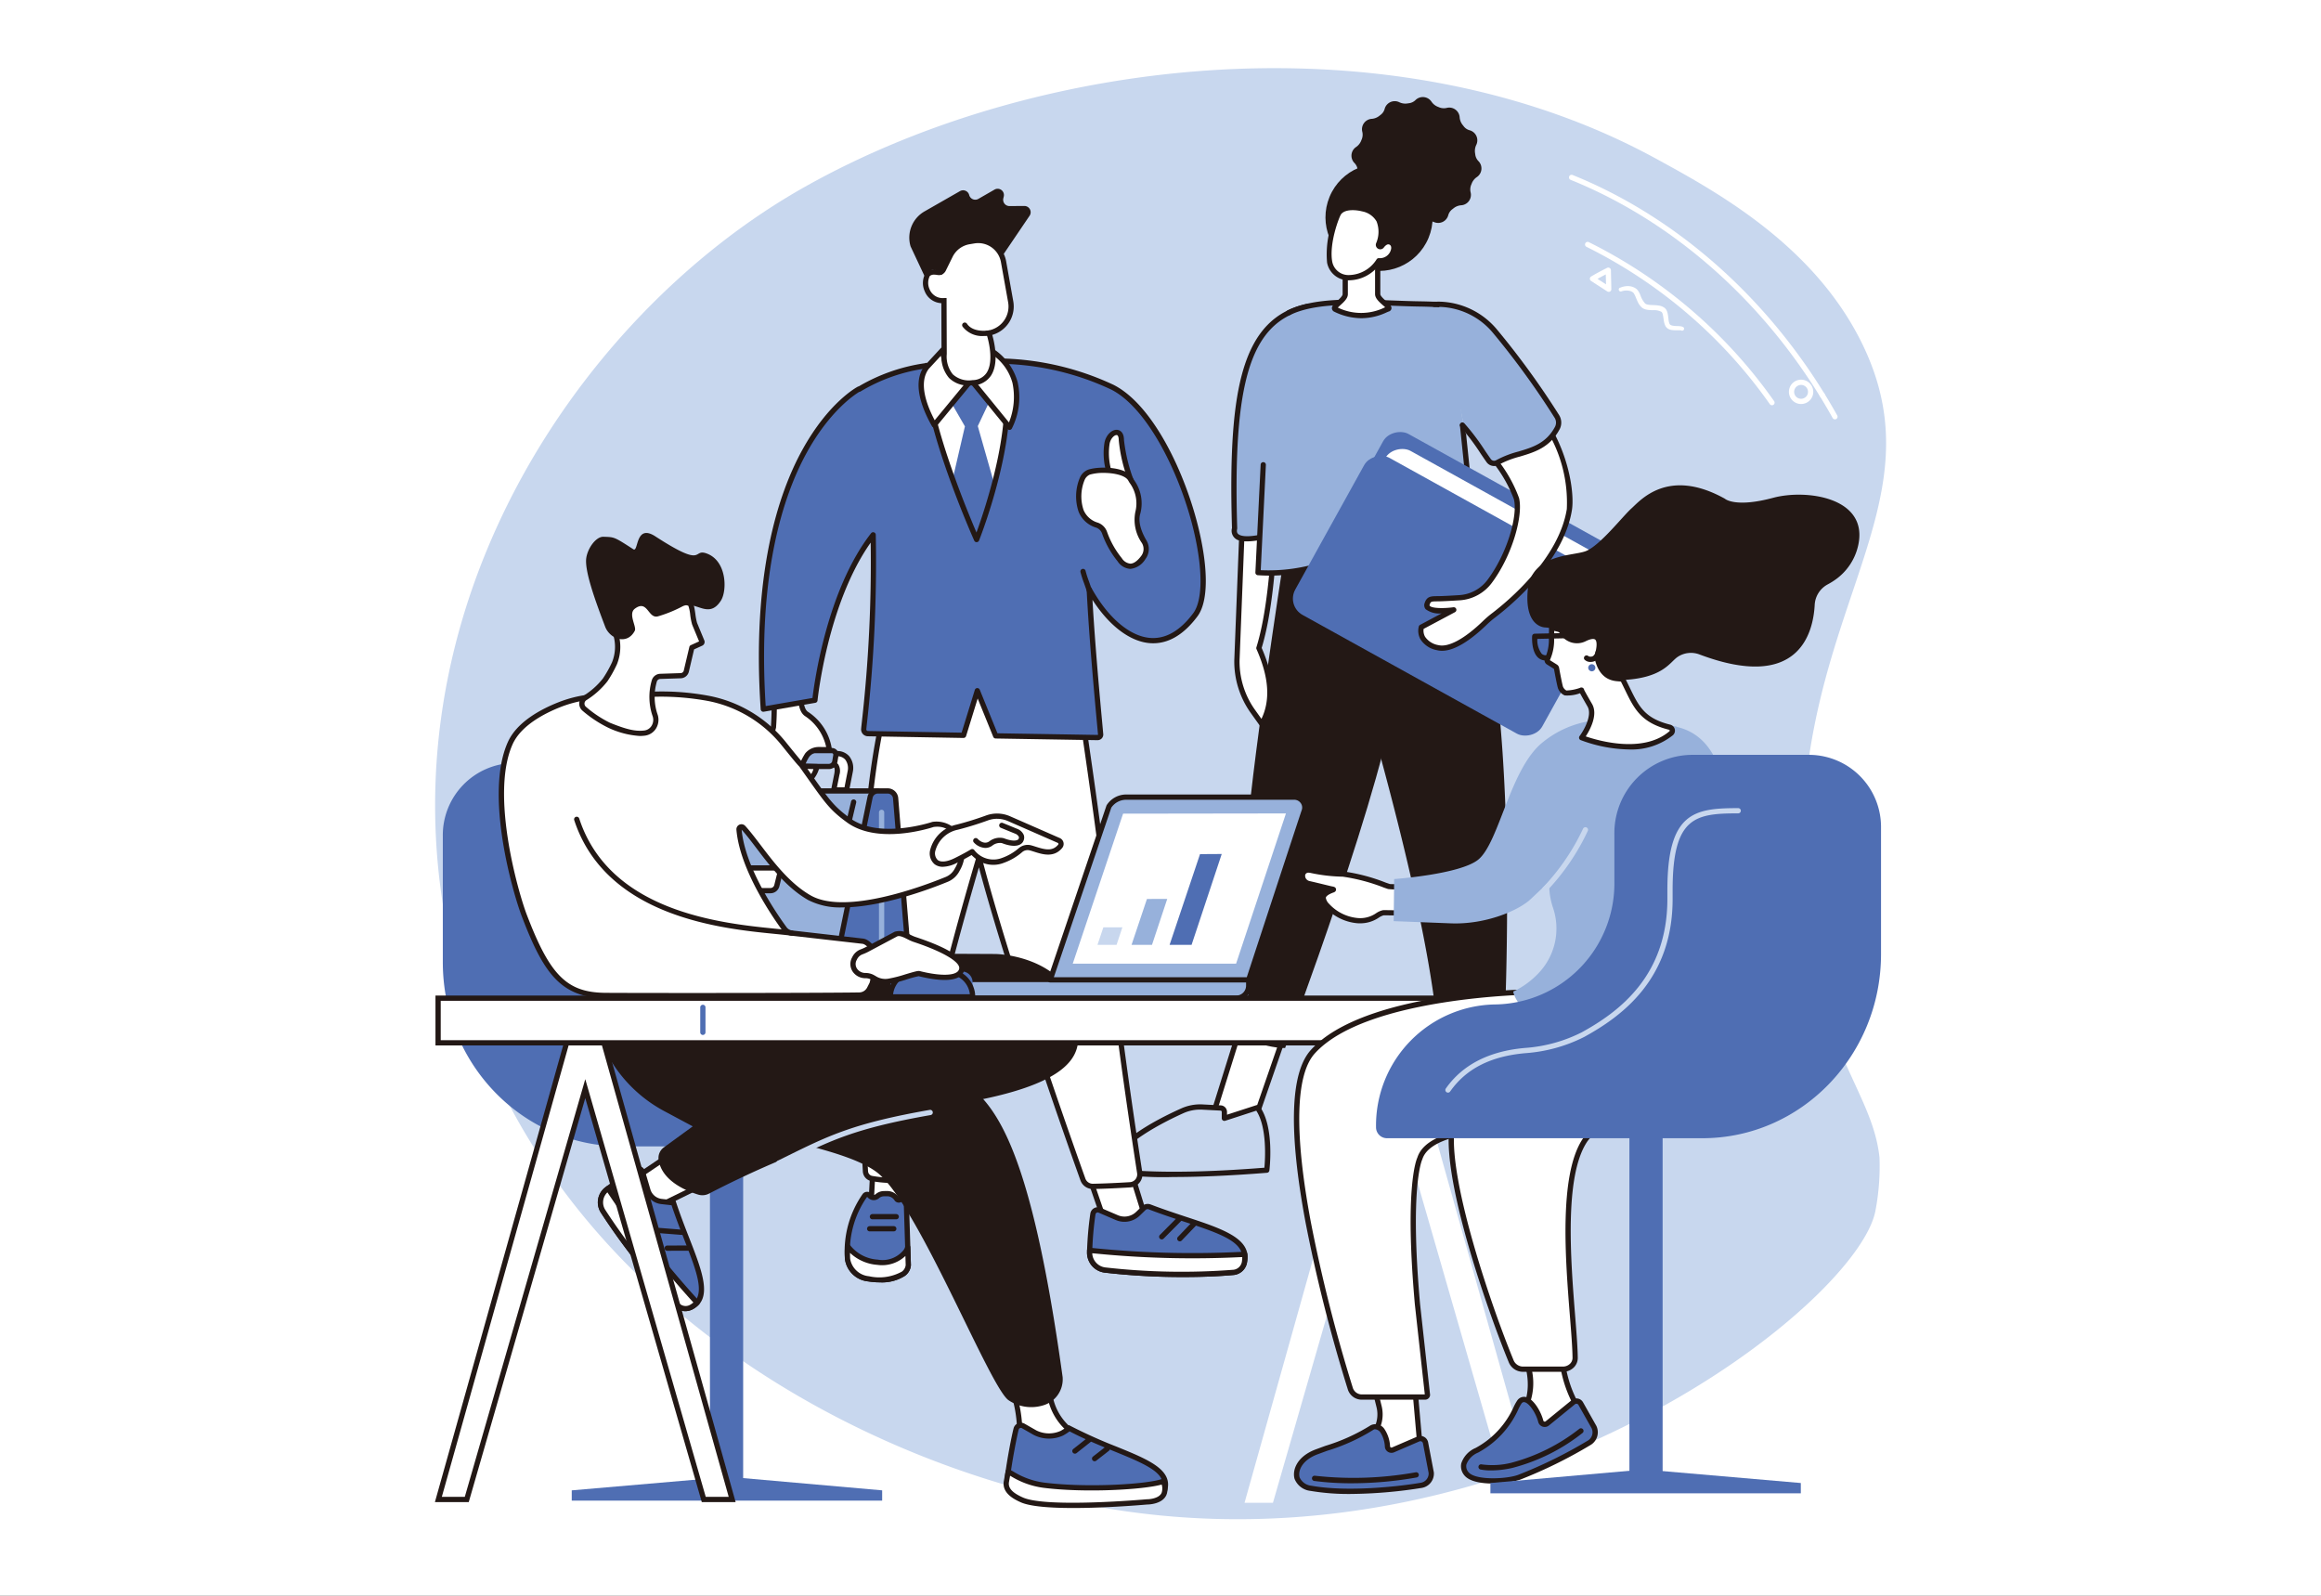 <svg xmlns="http://www.w3.org/2000/svg" viewBox="0 0 320 220"><rect x="0" y="0" width="320" height="220" fill="#333333" stroke="none"/><defs><style>.cls-1{fill:#fff;}.cls-2{fill:#c8d7ee;}.cls-3{fill:#231815;}.cls-4{fill:#97b1db;}.cls-5{fill:#4f6eb3;}</style></defs><g id="レイヤー_2" data-name="レイヤー 2"><g id="Point"><rect class="cls-1" x="50" y="-50" width="220" height="320" transform="translate(50 270) rotate(-90)"/><g id="Business_meeting" data-name="Business meeting"><path class="cls-2" d="M256.646,47.192c-6.7-13.516-20.084-20.82-28.384-25.349C192.382,2.265,143.5,7.477,111.014,25.732,78.946,43.751,51,86.415,62.713,132.769c11.76,46.533,57.532,70.459,92.153,75.532,54.972,8.055,101.16-28.591,103.689-41.309a32.741,32.741,0,0,0,.576-7.4c-.976-9.182-8.528-14.637-10.288-35.562C245.606,85.528,268.393,70.9,256.646,47.192Z"/><polygon class="cls-1" points="176.892 143.171 172.705 155.258 166.857 154.959 171.034 141.597 176.892 143.171"/><path class="cls-3" d="M172.705,155.62h-.019l-5.848-.3a.362.362,0,0,1-.326-.469l4.177-13.362a.363.363,0,0,1,.439-.241l5.857,1.574a.362.362,0,0,1,.248.468l-4.186,12.086A.362.362,0,0,1,172.705,155.62Zm-5.364-1,5.111.262,3.971-11.463-5.147-1.384Z"/><path class="cls-2" d="M174.654,161.321s.727-5.92-1.307-8.623l-4.541,1.474v-.884a.536.536,0,0,0-.507-.535l-2.532-.132a5.952,5.952,0,0,0-2.75.515c-3.033,1.36-10.014,4.864-9.793,8.225C153.224,161.361,158.72,162.6,174.654,161.321Z"/><path class="cls-3" d="M161.767,162.268a44.614,44.614,0,0,1-8.623-.554.364.364,0,0,1-.281-.329c-.227-3.459,6.172-6.859,10.006-8.578a6.35,6.35,0,0,1,2.917-.547l2.532.132a.9.9,0,0,1,.85.9v.386l4.067-1.32a.364.364,0,0,1,.4.126c2.1,2.788,1.407,8.637,1.377,8.885a.361.361,0,0,1-.33.316C169.215,162.122,164.978,162.268,161.767,162.268Zm-8.182-1.208c1.3.218,7.221,1,20.74-.075.106-1.172.387-5.569-1.12-7.861l-4.287,1.392a.362.362,0,0,1-.473-.344v-.884a.174.174,0,0,0-.165-.174l-2.532-.132a5.616,5.616,0,0,0-2.583.484C160.93,154.468,153.8,157.91,153.585,161.06Zm21.069.261h0Z"/><polygon class="cls-1" points="201.105 144.704 202.566 154.959 205.727 154.959 205.903 144.873 201.105 144.704"/><path class="cls-3" d="M205.727,155.32h-3.161a.361.361,0,0,1-.358-.31l-1.461-10.255a.361.361,0,0,1,.089-.293.374.374,0,0,1,.281-.12l4.8.169a.363.363,0,0,1,.349.368l-.176,10.086A.362.362,0,0,1,205.727,155.32Zm-2.848-.723h2.493l.164-9.375-4.012-.142Z"/><path class="cls-3" d="M176.962,77.23s-4.848,31.313-5.041,38.791-2,26.455-2,26.455,4.2,2.025,7.257,2.01c0,0,14.31-37.984,15.379-50.268S190.05,76.31,190.05,76.31Z"/><path class="cls-3" d="M181.7,75.281s16.432,50.177,16.7,70.574a24.813,24.813,0,0,0,8.827,0s3.338-56-6.283-71.688Z"/><path class="cls-2" d="M202.439,164.762a25.293,25.293,0,0,0,6.874-.229A1.617,1.617,0,0,0,210.6,162.5c-.724-2.574-2.284-7.448-4.247-9.666l-.428,1.252-.686-1.143a.573.573,0,0,0-.438-.276l-1.425-.133a.573.573,0,0,0-.618.472l-.19,1.08-.541-1.392L201.011,163A1.611,1.611,0,0,0,202.439,164.762Z"/><path class="cls-3" d="M205.022,165.259a24.612,24.612,0,0,1-2.621-.137h0a1.979,1.979,0,0,1-1.75-2.158l1.014-10.3a.361.361,0,0,1,.7-.095l.084.215a.941.941,0,0,1,.963-.6l1.424.133a.937.937,0,0,1,.715.45l.286.476.176-.516a.361.361,0,0,1,.613-.123c2,2.256,3.566,7.113,4.324,9.808a1.977,1.977,0,0,1-1.572,2.483A25.733,25.733,0,0,1,205.022,165.259Zm-2.544-.856a24.786,24.786,0,0,0,6.773-.227,1.258,1.258,0,0,0,.852-.568,1.235,1.235,0,0,0,.147-1.006c-.689-2.447-2.055-6.711-3.769-9.027l-.216.632a.361.361,0,0,1-.652.069l-.686-1.143a.21.21,0,0,0-.162-.1l-1.424-.133a.211.211,0,0,0-.229.174l-.19,1.081a.362.362,0,0,1-.686.086l-.865,8.795A1.254,1.254,0,0,0,202.478,164.4Z"/><path class="cls-3" d="M206.031,163.509a17.766,17.766,0,0,1-3.949-.435.362.362,0,0,1,.175-.7,16.619,16.619,0,0,0,7.215,0,.362.362,0,1,1,.184.7A14.373,14.373,0,0,1,206.031,163.509Z"/><path class="cls-3" d="M207.307,159.5h-3.39a.362.362,0,1,1,0-.723h3.39a.362.362,0,1,1,0,.723Z"/><path class="cls-1" d="M171.227,73.477l-.687,17.554a11.735,11.735,0,0,0,2.175,7.012l1.25,1.753c1.78-3.108,1.251-6.732-.4-10.448,1.434-4.611,1.971-11.165,2.342-18.083Z"/><path class="cls-3" d="M173.965,100.158a.361.361,0,0,1-.3-.152l-1.249-1.753a12.191,12.191,0,0,1-2.243-7.229l.687-17.561a.363.363,0,0,1,.207-.313l4.683-2.212a.362.362,0,0,1,.516.347c-.353,6.583-.878,13.319-2.318,18.04,1.872,4.281,1.978,7.767.325,10.651a.36.36,0,0,1-.295.182ZM171.579,73.71,170.9,91.045a11.454,11.454,0,0,0,2.109,6.788l.909,1.276c1.255-2.6,1.03-5.757-.681-9.615a.359.359,0,0,1-.015-.254c1.4-4.509,1.939-10.987,2.293-17.389Z"/><path class="cls-4" d="M202.021,59.651a26.483,26.483,0,0,0-1.959-1.823L193.558,42l4.819-.049Z"/><path class="cls-4" d="M180.2,42.256c-8.5,1.908-10.581,11.014-9.988,30.577-.725,3.244,8.1.076,7.516-.137S180.2,42.256,180.2,42.256Z"/><path class="cls-3" d="M171.914,74.635a3.744,3.744,0,0,1-.958-.1,1.375,1.375,0,0,1-1.1-1.731c-.317-10.518.177-17.3,1.6-21.982,1.552-5.1,4.307-7.936,8.67-8.915a.361.361,0,0,1,.439.389c-1.151,11.4-2.754,28.662-2.527,30.192a.381.381,0,0,1,.066.36C177.911,73.445,174.158,74.634,171.914,74.635Zm7.878-31.907c-7.405,1.971-9.825,9.973-9.215,30.094a.393.393,0,0,1-.009.09c-.111.5.076.684.251.789,1.264.761,5.57-.609,6.508-1.095a33.473,33.473,0,0,1,.185-4.781c.181-2.536.476-6.056.877-10.461C178.97,50.984,179.609,44.552,179.792,42.728Zm-1.746,29.814h0Zm-.191-.185h0Z"/><path class="cls-4" d="M201.638,58.621l2.154,20.84c-8.687-6.471-16.1-3.428-21.161-1.735a23.417,23.417,0,0,1-9.193,1.215l.951-19.458s.3-6.648,1.056-11.761a6.727,6.727,0,0,1,6.619-5.75l14.1-.063c1.7.024,5.1,1.378,5.122,3.08l.131,11.451Z"/><path class="cls-3" d="M177.68,43.477a.362.362,0,0,1-.159-.686c3.6-1.775,9.089-1.568,14.394-1.368,1.407.053,2.862.108,4.249.124.023,0,2.274.05,2.659.124a.362.362,0,1,1-.137.71c-.257-.049-2.108-.1-2.531-.111-1.4-.016-2.856-.071-4.267-.124-5.216-.2-10.609-.4-14.048,1.293A.352.352,0,0,1,177.68,43.477Z"/><path class="cls-3" d="M203.792,79.823a.366.366,0,0,1-.216-.072c-8.077-6.017-14.974-3.672-20.01-1.959-.279.095-.553.188-.82.277A23.564,23.564,0,0,1,173.4,79.3a.362.362,0,0,1-.319-.377l.726-14.867a.361.361,0,1,1,.722.036l-.709,14.516a23.944,23.944,0,0,0,8.7-1.224c.266-.089.539-.182.818-.277,5.051-1.718,11.92-4.053,20.016,1.589l-2.071-20.038a.361.361,0,1,1,.719-.074l2.154,20.84a.363.363,0,0,1-.36.4Z"/><rect class="cls-5" x="189.995" y="59.728" width="24.745" height="37.55" rx="2.571" transform="translate(35.644 217.495) rotate(-61.019)"/><rect class="cls-1" x="188.997" y="62.822" width="24.745" height="34.609" rx="2.571" transform="translate(33.71 217.459) rotate(-61.019)"/><rect class="cls-5" x="187.983" y="62.669" width="24.745" height="38.935" rx="2.571" transform="translate(31.429 217.607) rotate(-61.019)"/><path class="cls-1" d="M195.959,86.46l4.468-2.383s-4.126.571-3.664-.834c.238-.723.595-.686,1.531-.7.685-.011,1.855-.076,2.909-.142a5.644,5.644,0,0,0,4.169-2.24c2.877-3.845,4.268-9.2,3.7-11.427-.41-1.619-2-3.829-3.159-5.6,2.987-2.363,4.389-2.319,7.409-4.4,2.969,4.945,3.31,9.853,3.046,11.507-1.114,7-8.231,12.907-10.435,14.586a13.48,13.48,0,0,0-1.212,1.04c-1.525,1.478-4.443,3.941-6.5,3.424C195.313,88.559,195.959,86.46,195.959,86.46Z"/><path class="cls-3" d="M198.818,89.72a2.843,2.843,0,0,1-.686-.081,3.428,3.428,0,0,1-2.291-1.5,2.42,2.42,0,0,1-.227-1.781.361.361,0,0,1,.175-.212l2.97-1.584a3.115,3.115,0,0,1-2.2-.573.864.864,0,0,1-.14-.854c.306-.928.869-.936,1.721-.947l.148,0c.568-.009,1.541-.056,2.892-.141a5.268,5.268,0,0,0,3.9-2.1c2.763-3.692,4.2-8.916,3.643-11.121a18.66,18.66,0,0,0-2.525-4.606c-.2-.3-.4-.6-.587-.889a.363.363,0,0,1,.079-.481,19.865,19.865,0,0,1,4.089-2.51,23.627,23.627,0,0,0,3.339-1.9.36.36,0,0,1,.515.112c2.858,4.761,3.414,9.734,3.093,11.75-1.136,7.141-8.38,13.146-10.573,14.817a13.047,13.047,0,0,0-1.179,1.012C203.225,87.821,200.818,89.72,198.818,89.72ZM196.279,86.7a1.717,1.717,0,0,0,.2,1.09,2.759,2.759,0,0,0,1.831,1.148c1.376.346,3.623-.869,6.164-3.332a13.745,13.745,0,0,1,1.245-1.068c2.139-1.63,9.2-7.48,10.3-14.355a19.228,19.228,0,0,0-2.805-10.936,24.96,24.96,0,0,1-3.109,1.74,19.412,19.412,0,0,0-3.7,2.225c.13.2.265.4.4.606a18.992,18.992,0,0,1,2.624,4.828c.6,2.363-.884,7.882-3.765,11.732a5.993,5.993,0,0,1-4.435,2.385c-1.362.085-2.347.133-2.926.142l-.15,0c-.836.011-.9.022-1.043.45-.037.111-.009.145.008.165.3.359,1.926.382,3.262.2a.361.361,0,0,1,.22.677Z"/><path class="cls-4" d="M198.377,41.947a10.285,10.285,0,0,1,7.768,3.755,111.109,111.109,0,0,1,8.495,11.707A1.6,1.6,0,0,1,214.709,59c-1.935,3.628-5.5,3.142-8.245,4.75a.919.919,0,0,1-1.222-.259,30.969,30.969,0,0,0-3.221-3.844Z"/><path class="cls-3" d="M205.988,64.247a1.272,1.272,0,0,1-1.042-.544c-.26-.371-.53-.763-.8-1.162a30.622,30.622,0,0,0-2.759-3.664.362.362,0,1,1,.511-.512,30.968,30.968,0,0,1,2.844,3.766c.273.4.541.788.8,1.156a.557.557,0,0,0,.743.156,13.5,13.5,0,0,1,3.041-1.186c1.983-.592,3.856-1.152,5.068-3.423a1.247,1.247,0,0,0-.057-1.235,110.882,110.882,0,0,0-8.468-11.667,9.913,9.913,0,0,0-7.494-3.624l-.633.007a.357.357,0,0,1-.365-.358.361.361,0,0,1,.358-.365l.642-.007a10.636,10.636,0,0,1,8.051,3.888,111.654,111.654,0,0,1,8.524,11.746,1.972,1.972,0,0,1,.08,1.955c-1.354,2.537-3.461,3.167-5.5,3.776a12.793,12.793,0,0,0-2.882,1.116A1.29,1.29,0,0,1,205.988,64.247Z"/><circle class="cls-3" cx="190.134" cy="29.965" r="7.387" transform="translate(89.456 194.016) rotate(-67.419)"/><path class="cls-3" d="M186.329,21.463a1.434,1.434,0,0,1,.613-1.178,1.909,1.909,0,0,0,.714-.862c.031-.082.064-.164.1-.245a1.717,1.717,0,0,0,.058-1.045,1.439,1.439,0,0,1,1.277-1.747,1.912,1.912,0,0,0,1.049-.39q.1-.082.207-.162a1.529,1.529,0,0,0,.558-.82,1.436,1.436,0,0,1,1.994-.931,1.912,1.912,0,0,0,1.1.185c.086-.014.172-.026.259-.037a1.562,1.562,0,0,0,.9-.436,1.439,1.439,0,0,1,2.188.2,1.9,1.9,0,0,0,.861.714c.083.031.165.064.245.1a1.718,1.718,0,0,0,1.045.058,1.438,1.438,0,0,1,1.747,1.277,1.912,1.912,0,0,0,.39,1.049c.055.068.11.138.163.207a1.517,1.517,0,0,0,.819.558,1.437,1.437,0,0,1,.932,1.994,1.911,1.911,0,0,0-.186,1.1c.014.086.027.172.038.259a1.562,1.562,0,0,0,.436.9,1.438,1.438,0,0,1-.2,2.188,1.9,1.9,0,0,0-.713.862c-.032.082-.064.164-.1.245a1.722,1.722,0,0,0-.059,1.044,1.437,1.437,0,0,1-1.279,1.748,1.9,1.9,0,0,0-1.045.388c-.069.056-.138.11-.209.164a1.524,1.524,0,0,0-.557.819,1.438,1.438,0,0,1-1.937.957,2.784,2.784,0,0,0-1.42-.173c-.207.026-.416.045-.626.055a1.439,1.439,0,0,1-2.688-.319,8.073,8.073,0,0,1-1.448-.574A1.438,1.438,0,0,1,189.39,28a8.19,8.19,0,0,1-.966-1.224,1.437,1.437,0,0,1-1.393-2.041,1.908,1.908,0,0,0,.185-1.1c-.014-.086-.026-.173-.038-.26a1.557,1.557,0,0,0-.435-.9A1.432,1.432,0,0,1,186.329,21.463Z"/><path class="cls-1" d="M189.942,34.161v6.386c0,.841,2.083,1.85,1.4,2.059a7.915,7.915,0,0,1-7.225.047c-.646-.308,1.348-1.25,1.348-2.1V38.269Z"/><path class="cls-3" d="M187.7,43.871a8.6,8.6,0,0,1-3.733-.892.544.544,0,0,1-.329-.414c-.054-.365.275-.663.691-1.042.311-.282.78-.709.78-.966V38.269a.363.363,0,0,1,.117-.266l4.473-4.109a.362.362,0,0,1,.606.267v6.386c0,.261.531.728.848,1.007.44.387.757.667.682,1.019a.509.509,0,0,1-.381.379c-.054.016-.162.064-.288.119A8.26,8.26,0,0,1,187.7,43.871Zm-3.249-1.465a7.378,7.378,0,0,0,6.424,0l.1-.044c-.091-.087-.2-.186-.3-.269-.512-.451-1.093-.962-1.093-1.55V34.984l-3.75,3.444v2.129c0,.577-.54,1.068-1.017,1.5C184.7,42.161,184.549,42.3,184.449,42.406Z"/><path class="cls-1" d="M184.632,29.286a13.141,13.141,0,0,0-1.31,6.861,2.636,2.636,0,0,0,2.718,2.134,4.937,4.937,0,0,0,4.06-2.332,1.949,1.949,0,0,0,2.043-1.529s.186-.813-.5-1.055c-.518-.182-.954.3-1.138.542a.253.253,0,0,1-.439-.241c.352-.92,1.244-4-2.195-4.878C187.868,28.788,185.559,28.155,184.632,29.286Z"/><path class="cls-3" d="M185.921,38.645a3,3,0,0,1-2.955-2.433,13.249,13.249,0,0,1,1.386-7.156h0c1.065-1.3,3.508-.645,3.611-.617a3.6,3.6,0,0,1,2.468,1.752,4.314,4.314,0,0,1,.132,3.119,1.193,1.193,0,0,1,1.2-.286A1.231,1.231,0,0,1,192.5,34.5a2.305,2.305,0,0,1-2.208,1.817,5.276,5.276,0,0,1-4.232,2.325Zm-1.009-9.13c-.265.338-1.692,4.049-1.234,6.568a2.273,2.273,0,0,0,2.346,1.836,4.589,4.589,0,0,0,3.773-2.167.359.359,0,0,1,.34-.162,1.567,1.567,0,0,0,1.657-1.264c.014-.068.085-.494-.273-.62-.3-.105-.61.257-.729.417a.614.614,0,0,1-1.066-.586,3.949,3.949,0,0,0,.063-3.013,2.923,2.923,0,0,0-2.011-1.386C187.193,28.979,185.548,28.739,184.912,29.515Z"/><polygon class="cls-1" points="148.362 156.96 152.417 168.735 158.082 168.443 154.036 155.426 148.362 156.96"/><path class="cls-3" d="M152.417,169.1a.364.364,0,0,1-.342-.244l-4.055-11.776a.36.36,0,0,1,.022-.287.364.364,0,0,1,.225-.179l5.674-1.534a.362.362,0,0,1,.44.241l4.046,13.018a.36.36,0,0,1-.326.468l-5.665.292Zm-3.587-11.889,3.84,11.152,4.929-.254-3.8-12.24Z"/><path class="cls-5" d="M150.681,167.372a44.761,44.761,0,0,0-.453,5.3,2.415,2.415,0,0,0,2.11,2.416,94.215,94.215,0,0,0,17.78.321,1.707,1.707,0,0,0,1.474-1.508c.748-3.813-5.848-4.748-13.079-7.514a.779.779,0,0,0-.822.168l-.78.759a2.686,2.686,0,0,1-2.936.547l-2.372-1.017A.666.666,0,0,0,150.681,167.372Z"/><path class="cls-3" d="M163.235,176.059a93.742,93.742,0,0,1-10.943-.608,2.777,2.777,0,0,1-2.426-2.779,45.434,45.434,0,0,1,.457-5.351,1.028,1.028,0,0,1,1.422-.805l2.372,1.017a2.321,2.321,0,0,0,2.542-.474l.78-.759a1.145,1.145,0,0,1,1.2-.247c1.686.645,3.307,1.18,4.875,1.7,5.064,1.671,9.064,2.991,8.43,6.223a2.077,2.077,0,0,1-1.8,1.8C167.9,175.978,165.529,176.059,163.235,176.059Zm-12.2-8.637a44.5,44.5,0,0,0-.45,5.258,2.051,2.051,0,0,0,1.795,2.053,93.045,93.045,0,0,0,17.7.32,1.341,1.341,0,0,0,1.152-1.218c.512-2.606-3.036-3.777-7.947-5.4-1.575-.52-3.2-1.057-4.907-1.708a.419.419,0,0,0-.44.089l-.779.759a3.043,3.043,0,0,1-3.332.621l-2.372-1.018a.3.3,0,0,0-.267.015A.308.308,0,0,0,151.039,167.422Z"/><path class="cls-1" d="M150.233,172.382s0,.2,0,.294a2.415,2.415,0,0,0,2.11,2.416,94.215,94.215,0,0,0,17.78.321,1.707,1.707,0,0,0,1.474-1.508,4.98,4.98,0,0,0,.027-.976l-.469.023a135.941,135.941,0,0,1-20.016-.481Z"/><path class="cls-3" d="M163.235,176.059a93.742,93.742,0,0,1-10.943-.608,2.777,2.777,0,0,1-2.426-2.779c0-.1,0-.3,0-.3a.363.363,0,0,1,.4-.353l.9.089a136.056,136.056,0,0,0,19.963.48l.469-.023a.358.358,0,0,1,.378.337,5.152,5.152,0,0,1-.032,1.069,2.077,2.077,0,0,1-1.8,1.8C167.9,175.978,165.529,176.059,163.235,176.059Zm-12.645-3.278a2.054,2.054,0,0,0,1.794,1.952,93.045,93.045,0,0,0,17.7.32,1.341,1.341,0,0,0,1.152-1.218,3,3,0,0,0,.033-.527l-.1,0a136.681,136.681,0,0,1-20.07-.483Z"/><path class="cls-3" d="M160.171,170.87a.361.361,0,0,1-.256-.616l2.537-2.553a.362.362,0,1,1,.513.51l-2.538,2.553A.358.358,0,0,1,160.171,170.87Z"/><path class="cls-3" d="M162.664,171.135a.362.362,0,0,1-.262-.611l2.028-2.119a.361.361,0,1,1,.522.5l-2.027,2.119A.36.36,0,0,1,162.664,171.135Z"/><polygon class="cls-1" points="124.725 158.35 123.958 168.443 119.964 168.443 120.492 158.617 124.725 158.35"/><path class="cls-3" d="M123.958,168.805h-3.994a.362.362,0,0,1-.361-.381l.528-9.826a.362.362,0,0,1,.338-.342l4.234-.267a.369.369,0,0,1,.28.107.364.364,0,0,1,.1.282l-.768,10.093A.361.361,0,0,1,123.958,168.805Zm-3.612-.723h3.277l.71-9.345-3.5.221Z"/><path class="cls-5" d="M119.753,176.305a3.228,3.228,0,0,1-2.9-2.745,13.519,13.519,0,0,1,2.372-8.727.428.428,0,0,1,.7.036l.044.039a.75.75,0,0,0,1-.008,1.4,1.4,0,0,1,.887-.335l.463-.007a1.553,1.553,0,0,1,1.3.72.362.362,0,0,0,.575.036l.262-.3a.284.284,0,0,1,.482.2l.284,9.2C125.093,176.215,122.132,176.7,119.753,176.305Z"/><path class="cls-3" d="M121.3,176.791a9.989,9.989,0,0,1-1.61-.13,3.572,3.572,0,0,1-3.2-3.083,13.832,13.832,0,0,1,2.446-8.964.788.788,0,0,1,1.263.016l.013.012a.394.394,0,0,0,.525-.016,1.759,1.759,0,0,1,1.117-.422l.462-.007a1.922,1.922,0,0,1,1.616.89l.279-.329a.647.647,0,0,1,1.095.447l.284,9.217v.02a2.008,2.008,0,0,1-.81,1.443A5.868,5.868,0,0,1,121.3,176.791Zm-1.742-11.762a.057.057,0,0,0-.048.024,13.1,13.1,0,0,0-2.3,8.489,2.893,2.893,0,0,0,2.6,2.406,6.468,6.468,0,0,0,4.524-.632,1.274,1.274,0,0,0,.533-.912l-.277-8.984-.118.134a.742.742,0,0,1-.611.244.7.7,0,0,1-.542-.328,1.191,1.191,0,0,0-.977-.55h-.014l-.463.007a1.034,1.034,0,0,0-.657.248,1.107,1.107,0,0,1-1.483,0l-.079-.072-.026-.041a.069.069,0,0,0-.056-.033Z"/><path class="cls-1" d="M125.155,171.953a1.711,1.711,0,0,1-.256.563,4.091,4.091,0,0,1-3.914,1.5,5.618,5.618,0,0,1-4.123-2.211,16.253,16.253,0,0,0-.008,1.753,3.228,3.228,0,0,0,2.9,2.745c2.379.393,5.34-.09,5.478-1.891Z"/><path class="cls-3" d="M121.3,176.791a9.989,9.989,0,0,1-1.61-.13,3.572,3.572,0,0,1-3.2-3.083,16.732,16.732,0,0,1,.008-1.792.362.362,0,0,1,.664-.177,5.219,5.219,0,0,0,3.85,2.049,3.723,3.723,0,0,0,3.589-1.352,1.322,1.322,0,0,0,.2-.443.362.362,0,0,1,.712.079l.076,2.461c0,.013,0,.026,0,.039a2.008,2.008,0,0,1-.81,1.443A5.868,5.868,0,0,1,121.3,176.791Zm-4.108-4.058q0,.4.019.809a2.893,2.893,0,0,0,2.6,2.406,6.467,6.467,0,0,0,4.524-.632,1.274,1.274,0,0,0,.533-.912l-.038-1.251a4.675,4.675,0,0,1-3.876,1.226A6.129,6.129,0,0,1,117.2,172.733Z"/><path class="cls-3" d="M123.207,169.763h-3.284a.362.362,0,1,1,0-.723h3.284a.362.362,0,1,1,0,.723Z"/><path class="cls-3" d="M123.547,168.1h-3.284a.362.362,0,0,1,0-.723h3.284a.362.362,0,1,1,0,.723Z"/><path class="cls-1" d="M155.8,163.34a1.436,1.436,0,0,0,1.332-1.653c-.869-5.628-3.8-24.979-3.957-31.178-.187-7.285-4.883-37.791-4.883-37.791l-5.119-.362c.338-.994.526-1.537.526-1.537l-18.642-1.085c-8.648,14.183-6.141,64.57-5.735,71.757a1.061,1.061,0,0,0,.911.988,17.276,17.276,0,0,0,4.363.2,1.056,1.056,0,0,0,.93-1.012c.353-10.287,4.966-28.2,9.456-43.444,3.883,15.013,12.5,39.287,14.319,44.382a1.437,1.437,0,0,0,1.379.95C152.408,163.53,154.434,163.423,155.8,163.34Z"/><path class="cls-3" d="M150.657,163.921a1.8,1.8,0,0,1-1.694-1.19c-1.662-4.64-9.956-28-14-43.154-4.031,13.8-8.724,31.845-9.075,42.107a1.414,1.414,0,0,1-1.248,1.358,17.6,17.6,0,0,1-4.458-.205,1.426,1.426,0,0,1-1.221-1.325c-.225-3.983-.928-18.153-.528-33.285.519-19.646,2.644-32.66,6.315-38.681l.113-.186L144.2,90.486l-.157.451s-.132.383-.373,1.092l4.938.349.044.285c.047.306,4.7,30.612,4.887,37.836.158,6.159,3.066,25.387,3.953,31.133a1.8,1.8,0,0,1-1.668,2.069c-1.393.084-3.414.19-5.135.219Zm-15.65-47.05.327,1.265c3.893,15.049,12.6,39.585,14.31,44.351a1.078,1.078,0,0,0,1.031.71c1.709-.028,3.719-.134,5.1-.218a1.074,1.074,0,0,0,1-1.236c-.889-5.757-3.8-25.024-3.962-31.225-.174-6.8-4.358-34.341-4.835-37.459l-5.3-.375.15-.444c.158-.464.282-.829.371-1.088l-17.948-1.044c-8.516,14.447-5.9,65.559-5.571,71.363a.7.7,0,0,0,.6.65,16.879,16.879,0,0,0,4.267.2.693.693,0,0,0,.614-.665c.365-10.65,5.351-29.552,9.47-43.534Z"/><path class="cls-4" d="M119.732,135.316H92.306a2.6,2.6,0,0,1-2.546-3.124l4.161-20.226a3.659,3.659,0,0,1,3.584-2.922H121.03Z"/><path class="cls-3" d="M119.732,135.678H92.306a2.962,2.962,0,0,1-2.9-3.558l4.161-20.227a4.035,4.035,0,0,1,3.938-3.211H121.03a.362.362,0,0,1,.361.38l-1.3,26.272A.362.362,0,0,1,119.732,135.678ZM97.505,109.405a3.31,3.31,0,0,0-3.23,2.633l-4.161,20.227a2.239,2.239,0,0,0,2.192,2.69h27.082l1.262-25.55Z"/><path class="cls-5" d="M123.244,135.316h-5.322a2.6,2.6,0,0,1-2.547-3.124l4.583-22.278a1.089,1.089,0,0,1,1.067-.87h1.369a1.089,1.089,0,0,1,1.086,1l1.875,22.981A2.119,2.119,0,0,1,123.244,135.316Z"/><path class="cls-3" d="M123.244,135.678h-5.322a2.962,2.962,0,0,1-2.9-3.558l4.583-22.279a1.457,1.457,0,0,1,1.421-1.159h1.369a1.459,1.459,0,0,1,1.446,1.334L125.715,133a2.479,2.479,0,0,1-2.471,2.681Zm-2.219-26.273a.732.732,0,0,0-.713.582l-4.583,22.278a2.24,2.24,0,0,0,2.193,2.69h5.322a1.756,1.756,0,0,0,1.75-1.9l-1.874-22.981a.733.733,0,0,0-.726-.669Z"/><path class="cls-3" d="M114.455,120.023H95.144a.362.362,0,1,1,0-.723h19.311a1.007,1.007,0,0,0,.984-.778l1.893-7.991a.362.362,0,1,1,.7.166l-1.893,7.991A1.729,1.729,0,0,1,114.455,120.023Z"/><path class="cls-1" d="M107.708,119.662l-.6,2.426a.91.91,0,0,1-.886.7h-4.253a.7.7,0,0,1-.674-.887l.623-2.239Z"/><path class="cls-3" d="M106.22,123.15h-4.253a1.062,1.062,0,0,1-1.022-1.346l.623-2.239a.36.36,0,0,1,.348-.265h5.792a.359.359,0,0,1,.284.139.363.363,0,0,1,.067.31l-.6,2.426A1.266,1.266,0,0,1,106.22,123.15Zm-4.029-3.127-.55,1.975a.339.339,0,0,0,.326.429h4.253a.547.547,0,0,0,.534-.422l.492-1.982Z"/><path class="cls-1" d="M116.73,108.908l.495-2.533c.228-1.589-.612-2.476-1.821-2.476H104.311a2.987,2.987,0,0,0-2.557,2.476l-.494,2.533h1.781l.431-2.156a1.54,1.54,0,0,1,1.674-1.417h9.341c.941,0,1.051.477.893,1.417l-.431,2.156Z"/><path class="cls-3" d="M116.73,109.27h-1.781a.362.362,0,0,1-.279-.132.358.358,0,0,1-.075-.3l.43-2.156c.028-.163.117-.693-.023-.858a.766.766,0,0,0-.515-.127h-9.341a1.184,1.184,0,0,0-1.318,1.115l-.432,2.167a.363.363,0,0,1-.355.291H101.26a.362.362,0,0,1-.355-.431l.494-2.534a3.346,3.346,0,0,1,2.912-2.767H115.4a2.164,2.164,0,0,1,1.676.711,2.6,2.6,0,0,1,.5,2.177l-.5,2.552A.362.362,0,0,1,116.73,109.27Zm-1.34-.723h1.042l.438-2.242a1.951,1.951,0,0,0-.336-1.583,1.439,1.439,0,0,0-1.13-.461H104.311a2.658,2.658,0,0,0-2.2,2.173l-.412,2.113h1.046l.372-1.865a1.894,1.894,0,0,1,2.029-1.708h9.341a1.315,1.315,0,0,1,1.067.383,1.774,1.774,0,0,1,.182,1.455Z"/><path class="cls-4" d="M114.667,103.48h-9.38a.844.844,0,0,0-.8.685l-.138.819a.563.563,0,0,0,.569.684h9.38a.844.844,0,0,0,.8-.684l.138-.819A.563.563,0,0,0,114.667,103.48Z"/><path class="cls-3" d="M114.3,106.03h-9.38a.942.942,0,0,1-.723-.325.955.955,0,0,1-.2-.781l.138-.819a1.2,1.2,0,0,1,1.156-.986h9.38a.939.939,0,0,1,.723.325.952.952,0,0,1,.2.78l-.138.82A1.2,1.2,0,0,1,114.3,106.03Zm-9.011-2.188a.482.482,0,0,0-.443.383l-.138.819a.235.235,0,0,0,.041.194.216.216,0,0,0,.171.069h9.38a.484.484,0,0,0,.444-.383l.137-.819a.235.235,0,0,0-.041-.194.212.212,0,0,0-.171-.069Z"/><path class="cls-4" d="M117.872,132.482a.362.362,0,0,1-.18-.676l3.494-1.991v-17.8a.362.362,0,1,1,.723,0v18.014a.36.36,0,0,1-.182.314l-3.677,2.095A.361.361,0,0,1,117.872,132.482Z"/><path class="cls-1" d="M106.13,102.574c.124-.732.32-1.62.513-2.341a45.733,45.733,0,0,0-.029-5.936l4.029-1.046s-.863,4.262.555,5.185a7.114,7.114,0,0,1,3.132,4.919l-1.431-.007a2.054,2.054,0,0,0-1.608.75,9.192,9.192,0,0,0-.758,1.517l2.087.072s-.473,2.272-2.3,2.257A4.375,4.375,0,0,1,106.13,102.574Z"/><path class="cls-3" d="M110.334,108.306h-.02a5.052,5.052,0,0,1-3.612-1.744,4.845,4.845,0,0,1-.929-4.048c.125-.736.319-1.624.52-2.375a40.233,40.233,0,0,0-.04-5.822.36.36,0,0,1,.27-.37l4.029-1.046a.36.36,0,0,1,.445.421c-.314,1.556-.484,4.237.4,4.811a7.424,7.424,0,0,1,3.3,5.19.362.362,0,0,1-.094.277.4.4,0,0,1-.268.117l-1.431-.007h-.008a1.684,1.684,0,0,0-1.317.615,5.677,5.677,0,0,0-.5.947l1.56.053a.362.362,0,0,1,.342.435C112.79,106.643,112,108.306,110.334,108.306Zm-4.2-5.732.356.06a4.094,4.094,0,0,0,.77,3.463,4.349,4.349,0,0,0,3.064,1.486h.014a2.067,2.067,0,0,0,1.806-1.551l-1.62-.056a.362.362,0,0,1-.323-.5,8.991,8.991,0,0,1,.814-1.61,2.393,2.393,0,0,1,1.89-.883l1,.005a6.83,6.83,0,0,0-2.9-4.253c-1.294-.842-1.008-3.729-.811-5l-3.2.83a38.322,38.322,0,0,1,0,5.754c-.193.72-.386,1.6-.506,2.308Z"/><path class="cls-1" d="M124.014,52s5.623-3.178,16.992-1.345-6.6,31.54-6.6,31.54S119.613,58.6,124.014,52Z"/><polygon class="cls-5" points="134.81 58.743 138.342 71.149 133.983 78.71 130.13 71.308 133.035 58.783 130.977 55.215 133.064 52.799 134.59 52.758 136.43 55.319 134.81 58.743"/><path class="cls-5" d="M153.353,53.374a38.446,38.446,0,0,0-15.319-3.594c-.029,0-.1-.031-.087,0,3.224,8.1-3.3,24.6-3.3,24.6s-7.47-16.769-6.909-23.976c0-.05-.1.017-.146.025a24.443,24.443,0,0,0-9.14,3.234l-.017-.038s-15.623,8.16-13.2,44.141l7.117-1.23s1.41-14.286,8.034-22.8a198.912,198.912,0,0,1-1.3,26.777.582.582,0,0,0,.569.63l13.2.233,1.9-6.151,2.53,6.229,14.048.231a.413.413,0,0,0,.419-.449c-.181-2.064-1.164-12.013-1.568-19.982,3.231,5.838,9.307,10.63,14.627,3.5C168.546,79.74,161.938,57.705,153.353,53.374Z"/><path class="cls-3" d="M151.332,102.044h-.014l-14.047-.232a.362.362,0,0,1-.329-.225L134.794,96.3l-1.6,5.184a.376.376,0,0,1-.352.254l-13.194-.232a.944.944,0,0,1-.923-1.021c.016-.2.057-.568.113-1.078a196.379,196.379,0,0,0,1.205-24.6c-5.948,8.409-7.316,21.629-7.329,21.766a.362.362,0,0,1-.3.321L105.3,98.122a.357.357,0,0,1-.285-.072.362.362,0,0,1-.137-.26c-1.256-18.674,2.427-29.755,5.738-35.762,3.614-6.558,7.494-8.638,7.658-8.724a.358.358,0,0,1,.128-.038,24.915,24.915,0,0,1,9.109-3.189.435.435,0,0,1,.44.018.394.394,0,0,1,.154.337c-.478,6.133,5.05,19.539,6.523,22.983,1.252-3.438,5.713-16.658,2.988-23.505a.377.377,0,0,1,.064-.381.381.381,0,0,1,.4-.109,38.463,38.463,0,0,1,15.44,3.632h0c5.515,2.782,9.977,12.333,11.789,20.031,1.319,5.607,1.242,9.94-.212,11.887-1.954,2.618-4.144,3.863-6.513,3.7-2.752-.187-5.663-2.392-7.964-5.976.371,6.453,1.053,13.805,1.357,17.078.059.631.1,1.118.131,1.427a.775.775,0,0,1-.772.843Zm-13.81-.951,13.809.228a.044.044,0,0,0,.039-.017.051.051,0,0,0,.014-.039c-.027-.309-.073-.8-.131-1.424-.327-3.528-1.094-11.789-1.438-18.572a.361.361,0,0,1,.677-.193c2.277,4.113,5.319,6.684,8.137,6.875,2.11.144,4.087-1,5.885-3.413,1.306-1.75,1.339-5.971.087-11.289C162.77,65.47,158.262,56.256,153.19,53.7a37.431,37.431,0,0,0-14.717-3.534c2.79,8.285-3.226,23.685-3.489,24.35a.361.361,0,0,1-.328.229.349.349,0,0,1-.338-.215c-.3-.673-7.2-16.262-6.964-23.687a23.833,23.833,0,0,0-8.7,3.122.366.366,0,0,1-.188.062c-.715.43-4.122,2.7-7.259,8.416-3.222,5.877-6.8,16.692-5.641,34.9l6.454-1.116c.241-2.034,1.973-14.866,8.078-22.715a.362.362,0,0,1,.647.216,197.641,197.641,0,0,1-1.193,25.755c-.056.5-.095.857-.112,1.057a.226.226,0,0,0,.057.168.221.221,0,0,0,.158.072l12.924.228,1.821-5.892a.361.361,0,0,1,.68-.029Zm-9.992-51.02h0Z"/><path class="cls-1" d="M128.807,58.581c-1.449-2.565-2.635-5.876-1.031-7.965l2.2-2.371s.176,4.2,3.627,4.53Z"/><path class="cls-3" d="M128.807,58.943l-.032,0a.359.359,0,0,1-.283-.182c-1.436-2.542-2.775-6.056-1-8.363l.022-.026L129.706,48a.362.362,0,0,1,.627.23c.007.159.208,3.888,3.3,4.186a.362.362,0,0,1,.244.59l-4.792,5.806A.362.362,0,0,1,128.807,58.943Zm-.754-8.094c-1.475,1.941-.238,5.105.815,7.091l4.055-4.915c-2.242-.56-2.972-2.77-3.206-3.973Z"/><path class="cls-1" d="M134.186,52.778c2.457-.19,2.735-4.273,2.735-4.273a7.77,7.77,0,0,1,3.024,4.22,9.235,9.235,0,0,1-.759,6.184Z"/><path class="cls-3" d="M139.186,59.271a.365.365,0,0,1-.281-.133l-5-6.132a.362.362,0,0,1,.252-.589c2.116-.164,2.4-3.9,2.4-3.937a.362.362,0,0,1,.563-.275,8.059,8.059,0,0,1,3.177,4.449,9.538,9.538,0,0,1-.8,6.442.366.366,0,0,1-.285.174Zm-4.345-6.262,4.267,5.232a9.38,9.38,0,0,0,.483-5.446,6.917,6.917,0,0,0-2.39-3.614C137.022,50.285,136.467,52.445,134.841,53.009Z"/><path class="cls-3" d="M150.2,81.8a.361.361,0,0,1-.342-.247c-.175-.519-.315-.912-.431-1.238a14.33,14.33,0,0,1-.451-1.412.362.362,0,1,1,.7-.174,13.464,13.464,0,0,0,.431,1.344c.117.329.258.726.434,1.25a.362.362,0,0,1-.227.458A.366.366,0,0,1,150.2,81.8Z"/><path class="cls-1" d="M136.344,45.909a3.712,3.712,0,0,0,3-4.306l-.988-5.537a3.534,3.534,0,0,0-4.063-2.865l-.679.114a3.557,3.557,0,0,0-2.6,1.935l-.945,1.917a.708.708,0,0,1-.766.387,1.573,1.573,0,0,0-1.36.235,2.445,2.445,0,0,0,2.2,3.663l.026,7.315s-.488,4.329,3.957,4S136.344,45.909,136.344,45.909Z"/><path class="cls-3" d="M133.653,53.144a3.739,3.739,0,0,1-2.815-1.045,4.542,4.542,0,0,1-1.03-3.349l-.024-6.953a2.6,2.6,0,0,1-2.3-1.661,2.712,2.712,0,0,1,.206-2.608,1.851,1.851,0,0,1,1.678-.329.348.348,0,0,0,.375-.192l.945-1.917a3.924,3.924,0,0,1,2.866-2.131l.68-.114A3.908,3.908,0,0,1,138.714,36l.988,5.537a4.076,4.076,0,0,1-2.9,4.635c.3,1.034.957,3.9-.181,5.622a3.052,3.052,0,0,1-2.468,1.328C133.982,53.137,133.815,53.144,133.653,53.144ZM128.8,37.866a.877.877,0,0,0-.606.184,2.116,2.116,0,0,0-.036,1.818,1.949,1.949,0,0,0,1.988,1.223h.359l.027,7.7,0,.021a3.893,3.893,0,0,0,.833,2.792,3.293,3.293,0,0,0,2.738.8,2.338,2.338,0,0,0,1.918-1c1.183-1.791,0-5.338-.016-5.373l-.136-.4.414-.074a3.354,3.354,0,0,0,2.71-3.887L138,36.129a3.181,3.181,0,0,0-3.647-2.571l-.679.114a3.2,3.2,0,0,0-2.337,1.738l-.945,1.917a1.075,1.075,0,0,1-1.159.583A2.329,2.329,0,0,0,128.8,37.866Z"/><path class="cls-3" d="M135.624,46.323a3.4,3.4,0,0,1-2.9-1.282.361.361,0,1,1,.6-.4c.845,1.245,2.867.931,2.953.917a.362.362,0,1,1,.116.714A4.945,4.945,0,0,1,135.624,46.323Z"/><path class="cls-3" d="M127.444,38.016l-1.9-4.046a4.172,4.172,0,0,1,1.925-4.827l4.887-2.794a.865.865,0,0,1,1.267.534.866.866,0,0,0,1.269.534l2.225-1.277a.865.865,0,0,1,1.274.946l-.061.262a.865.865,0,0,0,.862,1.061l2.022-.013a.866.866,0,0,1,.755,1.321l-3.7,5.461s-1.78-3.311-5.124-1.8a5.368,5.368,0,0,0-2.818,3.6c-.1.434-.314,1.219-1.127.809C129.2,37.793,129.214,36.229,127.444,38.016Z"/><path class="cls-1" d="M156.025,66.481a23.066,23.066,0,0,1-1.42-5.815c-.008-1.779-1.694-1.079-1.975.434a9.046,9.046,0,0,0,1.161,5.98Z"/><path class="cls-3" d="M153.63,67.5l-.143-.221a9.333,9.333,0,0,1-1.212-6.242c.192-1.033,1-1.848,1.755-1.779.219.02.931.18.936,1.41a22.931,22.931,0,0,0,1.4,5.688l.142.374Zm.31-7.523c-.3,0-.818.457-.955,1.192a8.691,8.691,0,0,0,.979,5.493l1.586-.425a21.166,21.166,0,0,1-1.307-5.566c0-.323-.075-.674-.278-.693Z"/><path class="cls-1" d="M155.878,66.086c.341.634,1.7,2.4,1,4.595a5.3,5.3,0,0,0,.873,4.005,1.953,1.953,0,0,1-.11,2.16c-.742,1-1.963,1.995-3.26.327a12.545,12.545,0,0,1-2.083-3.7,1.726,1.726,0,0,0-1.047-1.07,3.5,3.5,0,0,1-2.2-1.963c-.7-2-.236-4.932,1.1-5.349C151.749,64.588,155.179,64.787,155.878,66.086Z"/><path class="cls-3" d="M155.834,78.429a2.252,2.252,0,0,1-1.74-1.034,12.91,12.91,0,0,1-2.14-3.812,1.363,1.363,0,0,0-.831-.845,3.73,3.73,0,0,1-2.412-2.183,6.63,6.63,0,0,1,.178-4.706,2.038,2.038,0,0,1,1.154-1.107c1.661-.519,5.315-.384,6.153,1.173.041.075.1.167.162.275a5.463,5.463,0,0,1,.863,4.6c-.415,1.3.348,2.885.839,3.711a2.306,2.306,0,0,1-.13,2.561,2.779,2.779,0,0,1-2.078,1.367Zm-3.688-13.234a6.67,6.67,0,0,0-1.887.237,1.4,1.4,0,0,0-.724.742,5.926,5.926,0,0,0-.141,4.142,3.049,3.049,0,0,0,1.983,1.745,2.086,2.086,0,0,1,1.264,1.295,12.18,12.18,0,0,0,2.024,3.595,1.58,1.58,0,0,0,1.179.755c.59-.007,1.145-.588,1.506-1.075a1.586,1.586,0,0,0,.089-1.76,5.583,5.583,0,0,1-.907-4.3,4.753,4.753,0,0,0-.793-4.007c-.073-.12-.134-.223-.18-.307C155.17,65.535,153.6,65.195,152.146,65.195Z"/><path class="cls-5" d="M97.817,116.14v6.526A16.688,16.688,0,0,0,114.248,139.6a16.687,16.687,0,0,1,16.43,16.934,1.506,1.506,0,0,1-1.5,1.509H85.684c-13.6,0-24.632-11.366-24.632-25.386V115.289a9.951,9.951,0,0,1,9.8-10.1H87.2A10.789,10.789,0,0,1,97.817,116.14Z"/><rect class="cls-5" x="97.882" y="156.581" width="4.578" height="49.622"/><polygon class="cls-5" points="121.625 205.467 101.367 203.682 99.509 203.682 78.827 205.467 78.827 206.884 121.625 206.884 121.625 205.467"/><polygon class="cls-1" points="92.805 158.918 86.6 163.085 89.743 166.813 96.889 163.311 92.805 158.918"/><path class="cls-3" d="M89.744,167.175a.362.362,0,0,1-.277-.129l-3.143-3.728a.358.358,0,0,1-.082-.283.362.362,0,0,1,.156-.25l6.206-4.168a.362.362,0,0,1,.466.054l4.084,4.394a.36.36,0,0,1,.091.312.365.365,0,0,1-.2.259l-7.145,3.5A.363.363,0,0,1,89.744,167.175Zm-2.608-4.014,2.7,3.2,6.455-3.164-3.542-3.81Z"/><path class="cls-5" d="M87.666,161.206a41.365,41.365,0,0,0-4.056,2.816,2.258,2.258,0,0,0-.473,2.953,88.566,88.566,0,0,0,10.31,13.009,1.581,1.581,0,0,0,1.951.17c3.232-1.756-.22-7.257-2.538-14.322l-1.664-.186a2.214,2.214,0,0,1-1.875-1.578l-.736-2.506A.62.62,0,0,0,87.666,161.206Z"/><path class="cls-3" d="M94.489,180.765a1.832,1.832,0,0,1-1.3-.527,88.17,88.17,0,0,1-10.359-13.071,2.618,2.618,0,0,1,.551-3.426,42.014,42.014,0,0,1,4.095-2.843.98.98,0,0,1,1.454.562l.737,2.506a1.848,1.848,0,0,0,1.569,1.32l1.894.212.072.221c.577,1.759,1.24,3.458,1.825,4.958,1.813,4.652,3.246,8.326.542,9.8A2.25,2.25,0,0,1,94.489,180.765Zm-6.633-19.251a40.874,40.874,0,0,0-4.018,2.789,1.9,1.9,0,0,0-.395,2.48A87.446,87.446,0,0,0,93.705,179.73a1.215,1.215,0,0,0,1.52.106c2.143-1.164.879-4.407-.871-8.9-.564-1.446-1.2-3.076-1.765-4.775l-1.433-.16a2.569,2.569,0,0,1-2.181-1.835l-.737-2.506a.258.258,0,0,0-.157-.171A.248.248,0,0,0,87.856,161.514Z"/><path class="cls-1" d="M83.823,163.852l-.213.17a2.258,2.258,0,0,0-.473,2.953,88.566,88.566,0,0,0,10.31,13.009,1.581,1.581,0,0,0,1.951.17,4.622,4.622,0,0,0,.712-.559l-.3-.324a127.677,127.677,0,0,1-11.521-14.718Z"/><path class="cls-3" d="M94.489,180.765a1.832,1.832,0,0,1-1.3-.527,88.17,88.17,0,0,1-10.359-13.071,2.618,2.618,0,0,1,.551-3.426l.216-.172a.36.36,0,0,1,.525.081l.471.7a127.938,127.938,0,0,0,11.489,14.676l.294.324a.361.361,0,0,1-.018.5,4.779,4.779,0,0,1-.789.615A2.25,2.25,0,0,1,94.489,180.765ZM83.744,164.384a1.9,1.9,0,0,0-.3,2.4A87.446,87.446,0,0,0,93.705,179.73a1.215,1.215,0,0,0,1.52.106,2.652,2.652,0,0,0,.371-.269l-.048-.053a128.688,128.688,0,0,1-11.555-14.759Z"/><path class="cls-3" d="M93.988,170.249h-.029L90.8,170a.362.362,0,0,1,.057-.721l3.155.25a.362.362,0,0,1-.028.722Z"/><path class="cls-3" d="M91.972,172.439a.362.362,0,0,1,0-.723l3.08-.009h0a.362.362,0,1,1,0,.723l-3.081.009Z"/><path class="cls-3" d="M137.091,131.521c2.547.01,11.187,1.446,11.44,9.359.086,2.7,2.245,7.674-13.915,10.831A137.415,137.415,0,0,0,97.788,164.54a1.991,1.991,0,0,1-1.532.153c-1.616-.5-5.026-1.882-5.455-4.813a1.8,1.8,0,0,1,.733-1.7l3.977-2.894-3.772-2.019a19.2,19.2,0,0,1-9.255-10.747,66.1,66.1,0,0,1-2.068-11.272Z"/><polygon class="cls-1" points="208.178 207.183 191.84 150.548 175.502 207.183 171.586 207.183 189.537 143.276 194.142 143.269 212.094 207.183 208.178 207.183"/><path class="cls-1" d="M139.977,192.865a18.377,18.377,0,0,1,.458,7.123l9.276-1.549a7.82,7.82,0,0,1-4.745-5.116l-.529-1.8Z"/><path class="cls-3" d="M140.435,200.349a.361.361,0,0,1-.358-.409,17.948,17.948,0,0,0-.449-6.982.36.36,0,0,1,.245-.439l4.46-1.342a.358.358,0,0,1,.276.028.362.362,0,0,1,.175.216l.529,1.8a7.491,7.491,0,0,0,4.525,4.878.361.361,0,0,1-.068.695l-9.275,1.549A.3.3,0,0,1,140.435,200.349Zm-.022-7.238a18.6,18.6,0,0,1,.438,6.441l7.648-1.277a8.232,8.232,0,0,1-3.879-4.85l-.427-1.451Z"/><path class="cls-5" d="M140.1,197.006c-.3,1.158-.914,4.414-1.158,6.371a2.441,2.441,0,0,0,1.843,2.665c3.381.836,11.418.631,18.116.787a1.722,1.722,0,0,0,1.652-1.342c1.21-3.816-6.017-4.813-13.123-8.581a6.742,6.742,0,0,1-1.02.679,4.271,4.271,0,0,1-3.709-.071l-1.617-.924A.672.672,0,0,0,140.1,197.006Z"/><path class="cls-3" d="M158.927,207.191h-.039c-1.713-.04-3.539-.057-5.305-.073-5.314-.048-10.334-.093-12.89-.725a2.8,2.8,0,0,1-2.115-3.061c.244-1.951.856-5.213,1.167-6.416a1.032,1.032,0,0,1,1.513-.64l1.618.924a3.9,3.9,0,0,0,3.356.067,6.379,6.379,0,0,0,.959-.637l.187-.157.216.114a68.3,68.3,0,0,0,6.372,2.863c4.392,1.787,7.861,3.2,6.927,6.146A2.1,2.1,0,0,1,158.927,207.191ZM140.445,197.1c-.3,1.172-.915,4.449-1.15,6.325a2.079,2.079,0,0,0,1.571,2.269c2.474.612,7.685.659,12.724.7,1.768.016,3.6.033,5.315.073a1.359,1.359,0,0,0,1.3-1.09c.7-2.2-1.884-3.377-6.509-5.258-1.914-.779-4.074-1.658-6.231-2.785a7.441,7.441,0,0,1-.886.567,4.64,4.64,0,0,1-4.06-.074L140.9,196.9a.31.31,0,0,0-.455.193Z"/><path class="cls-1" d="M138.752,204.264c-.006.034-.01.058-.011.069-.154,1.227,1.029,1.956,2.156,2.454,3.411,1.509,17.237.27,17.237.27s1.854.019,2.346-1.1a2.065,2.065,0,0,0,.123-.61,2,2,0,0,0-.056-.65l-.123-.5c-1.882.751-10.351,1.322-16.5.558A12.6,12.6,0,0,1,139,202.894S138.875,203.563,138.752,204.264Z"/><path class="cls-3" d="M147.98,207.9c-3.021,0-5.88-.184-7.229-.78-1.108-.49-2.558-1.317-2.369-2.83,0-.016.007-.045.014-.087.124-.7.243-1.371.243-1.371a.361.361,0,0,1,.516-.26c.173.085.362.193.581.317a10.739,10.739,0,0,0,4.236,1.511c6.082.757,14.473.2,16.318-.535a.359.359,0,0,1,.3.014.363.363,0,0,1,.186.235l.123.5a2.358,2.358,0,0,1,.065.766,2.315,2.315,0,0,1-.152.727c-.558,1.266-2.435,1.312-2.661,1.313C157.684,207.46,152.64,207.9,147.98,207.9Zm-8.717-4.448c-.043.246-.1.558-.155.877h0l-.009.053c-.1.795.5,1.436,1.945,2.075,3.286,1.454,16.921.253,17.058.24h.036c.453,0,1.688-.149,2.011-.881a1.6,1.6,0,0,0,.094-.494,1.668,1.668,0,0,0-.047-.535l-.03-.121c-2.493.7-10.457,1.176-16.284.452a11.4,11.4,0,0,1-4.5-1.6Zm-.511.814h0Z"/><path class="cls-3" d="M148.2,200.409a.362.362,0,0,1-.225-.645l2-1.58a.362.362,0,0,1,.449.567l-2,1.581A.362.362,0,0,1,148.2,200.409Z"/><path class="cls-3" d="M150.915,201.454a.362.362,0,0,1-.223-.647l1.749-1.363a.362.362,0,0,1,.445.571l-1.749,1.363A.362.362,0,0,1,150.915,201.454Z"/><path class="cls-3" d="M120.459,143.881a40.26,40.26,0,0,1,12.317,5.2c4.554,3.151,9.356,9.178,13.729,40.76a3.735,3.735,0,0,1-2.754,3.928,5.607,5.607,0,0,1-4.678-.713c-2.528-1.641-12.068-25.932-17.755-31.087s-29.706-6.257-34.34-12.818,6.74-6.561,6.74-6.561Z"/><path class="cls-2" d="M107.381,160.709a.362.362,0,0,1-.16-.686l1.344-.661c5.717-2.817,9.168-4.517,19.624-6.348a.362.362,0,0,1,.125.713c-10.355,1.812-13.77,3.5-19.43,6.284-.433.213-.88.434-1.345.661A.359.359,0,0,1,107.381,160.709Z"/><path class="cls-4" d="M124.328,135.04h47.831a0,0,0,0,1,0,0v1.844a.734.734,0,0,1-.734.734H125.062a.734.734,0,0,1-.734-.734V135.04A0,0,0,0,1,124.328,135.04Z"/><path class="cls-3" d="M170.43,137.979H126.057a2.093,2.093,0,0,1-2.091-2.09v-.849a.362.362,0,0,1,.362-.362h47.831a.362.362,0,0,1,.362.362v.849A2.093,2.093,0,0,1,170.43,137.979ZM124.689,135.4v.488a1.369,1.369,0,0,0,1.368,1.367H170.43a1.369,1.369,0,0,0,1.368-1.367V135.4Z"/><path class="cls-4" d="M172.16,135.086H144.791l8.1-23.9a2.858,2.858,0,0,1,2.4-1.291h23.136a1.44,1.44,0,0,1,1.383,1.925C179.673,112.181,172.16,135.086,172.16,135.086Z"/><path class="cls-3" d="M172.16,135.448H144.791a.362.362,0,0,1-.343-.478l8.1-23.9a.312.312,0,0,1,.039-.08,3.2,3.2,0,0,1,2.7-1.457h23.136a1.814,1.814,0,0,1,1.516.787,1.767,1.767,0,0,1,.2,1.628c-.126.34-5.055,15.356-7.643,23.249A.363.363,0,0,1,172.16,135.448Zm-26.865-.723h26.6c.857-2.614,7.442-22.685,7.573-23.031a1.043,1.043,0,0,0-.124-.961,1.1,1.1,0,0,0-.921-.475H155.29a2.483,2.483,0,0,0-2.074,1.09Z"/><polygon class="cls-1" points="170.421 132.855 147.901 132.855 154.841 112.175 177.296 112.144 170.421 132.855"/><polygon class="cls-2" points="153.943 130.262 151.312 130.262 152.122 127.845 154.746 127.842 153.943 130.262"/><polygon class="cls-4" points="158.827 130.262 156.008 130.262 158.131 123.936 160.93 123.927 158.827 130.262"/><polygon class="cls-5" points="164.285 130.262 161.252 130.262 165.449 117.753 168.443 117.735 164.285 130.262"/><path class="cls-1" d="M70.355,102.437C71.55,99.8,74.73,98.09,77.2,97.121a16.429,16.429,0,0,1,5.354-1.107l6.482-.255a34.57,34.57,0,0,1,8.482.5,17.627,17.627,0,0,1,10.605,6.357c1.207,1.5,2.271,2.8,2.357,2.827,3.506,4.94,3.98,5.81,6.513,7.653,4.23,3.079,11.634.569,11.634.569,2.467-.371,3.362,1.478,3.811,2.505a4.659,4.659,0,0,1-.459,3.707,2.81,2.81,0,0,1-1.461,1.361c-3.175,1.3-13.972,5.347-18.923,2.531-4.126-2.348-6.9-7.248-9.109-9.655a.344.344,0,0,0-.595.266c.468,5.408,4.907,11.827,6.259,13.67a1.462,1.462,0,0,0,1.013.59l9.771,1.117a1.114,1.114,0,0,1,.425.143,2.283,2.283,0,0,1,1.154,1.721,10.056,10.056,0,0,1-.3,4.018l-.335.662a1.61,1.61,0,0,1-1.408.883c-5.192.085-28.595.093-34.952.057-5.812-.033-8.146-2.91-11.248-11.046C71.042,122.961,67.166,109.486,70.355,102.437Z"/><path class="cls-3" d="M95.383,137.621c-5.058,0-9.556-.007-11.862-.021-6.246-.035-8.622-3.508-11.584-11.278-1.235-3.239-5.179-16.812-1.911-24.034,1.245-2.754,4.518-4.513,7.044-5.5a16.753,16.753,0,0,1,5.472-1.132l6.482-.255a35.209,35.209,0,0,1,8.56.5,17.972,17.972,0,0,1,10.823,6.486c1.659,2.063,2.124,2.6,2.253,2.729l.046.014.071.1c.36.506.688.97.989,1.4,2.6,3.679,3.216,4.554,5.442,6.173,4.032,2.934,11.233.543,11.305.518l.062-.015a3.8,3.8,0,0,1,4.2,2.718,4.957,4.957,0,0,1-.465,4.011,3.181,3.181,0,0,1-1.649,1.537c-2.416.988-9.144,3.524-14.508,3.524a9.625,9.625,0,0,1-4.731-1.014c-3-1.708-5.3-4.738-7.15-7.172-.721-.95-1.4-1.848-2.022-2.526.48,5.291,4.863,11.632,6.2,13.452a1.105,1.105,0,0,0,.763.443l9.771,1.117a1.428,1.428,0,0,1,.555.185,2.646,2.646,0,0,1,1.341,1.991,10.312,10.312,0,0,1-.332,4.23l-.336.661a1.964,1.964,0,0,1-1.724,1.082C115.17,137.6,104.39,137.621,95.383,137.621ZM91.194,96.045c-.726,0-1.438.024-2.13.074l-6.494.256a16.042,16.042,0,0,0-5.236,1.082c-2.4.942-5.5,2.6-6.65,5.129-3.133,6.925.79,20.492,1.929,23.479,3.224,8.458,5.57,10.782,10.912,10.812,6.411.037,29.777.028,34.944-.056a1.248,1.248,0,0,0,1.092-.686l.335-.661a9.923,9.923,0,0,0,.26-3.807,1.92,1.92,0,0,0-.966-1.45.738.738,0,0,0-.281-.1L109.124,129a1.83,1.83,0,0,1-1.264-.735c-1.364-1.86-5.851-8.357-6.327-13.853a.7.7,0,0,1,1.221-.542c.648.706,1.349,1.628,2.09,2.6,1.808,2.382,4.058,5.345,6.932,6.98,4.8,2.732,15.456-1.261,18.607-2.55a2.457,2.457,0,0,0,1.274-1.187,4.292,4.292,0,0,0,.452-3.4c-.567-1.3-1.414-2.58-3.4-2.3-.609.2-7.7,2.451-11.931-.629-2.322-1.69-2.952-2.583-5.607-6.341-.3-.418-.615-.871-.966-1.366-.213-.2-.73-.805-2.365-2.839a17.256,17.256,0,0,0-10.387-6.228A36.064,36.064,0,0,0,91.194,96.045Z"/><path class="cls-5" d="M122.755,133.927H134.1a0,0,0,0,1,0,0v2.019a1.483,1.483,0,0,1-1.483,1.483h-8.375a1.483,1.483,0,0,1-1.483-1.483v-2.019A0,0,0,0,1,122.755,133.927Z" transform="translate(256.85 271.356) rotate(180)"/><path class="cls-3" d="M134.1,137.79H122.755a.362.362,0,0,1-.362-.361v-.007a3.861,3.861,0,0,1,3.857-3.857H130.6a3.861,3.861,0,0,1,3.856,3.857A.367.367,0,0,1,134.1,137.79Zm-10.96-.723h10.577a3.137,3.137,0,0,0-3.112-2.778H126.25A3.138,3.138,0,0,0,123.136,137.067Z"/><path class="cls-1" d="M117.845,132.076a1.737,1.737,0,0,1,.951-.855,6.723,6.723,0,0,0,.868-.4l3.859-2.054c.723-.355,1.757.473,2.507.72,2.264.746,6.953,2.5,6.567,4.153-.417,1.78-4.446.938-5.877.579-.327-.082-3.288.993-4.223,1.064a3.048,3.048,0,0,1-2.225-.565,2.045,2.045,0,0,0-.958-.222,1.756,1.756,0,0,1-1.373-.646l-.008-.009a1.5,1.5,0,0,1-.164-1.621Z"/><path class="cls-3" d="M122.072,135.666a2.915,2.915,0,0,1-1.7-.474c-.085-.049-.173-.1-.269-.15a1.686,1.686,0,0,0-.792-.181,2.115,2.115,0,0,1-1.654-.781,1.872,1.872,0,0,1-.211-2.02l.076-.149a2.094,2.094,0,0,1,1.151-1.03,6.218,6.218,0,0,0,.82-.376l3.859-2.053a2.433,2.433,0,0,1,2.106.386,5.573,5.573,0,0,0,.684.31c4.853,1.6,7.143,3.138,6.806,4.578a1.493,1.493,0,0,1-.712.956c-1.305.8-4.042.282-5.578-.1a15.128,15.128,0,0,0-1.621.435,16.454,16.454,0,0,1-2.514.632C122.36,135.66,122.21,135.666,122.072,135.666Zm-3.905-3.426-.076.149a1.144,1.144,0,0,0,.124,1.23,1.4,1.4,0,0,0,1.1.519,2.433,2.433,0,0,1,1.124.264c.1.055.2.11.292.163a2.428,2.428,0,0,0,1.736.361,17.179,17.179,0,0,0,2.362-.6c1.377-.41,1.754-.506,1.977-.45,2.381.6,4.27.67,5.053.193a.787.787,0,0,0,.384-.5c.217-.927-2.267-2.39-6.328-3.728a5.931,5.931,0,0,1-.783-.35c-.518-.262-1.106-.558-1.451-.388l-3.849,2.048a6.979,6.979,0,0,1-.915.417A1.374,1.374,0,0,0,118.167,132.24Z"/><path class="cls-1" d="M146.171,116.679a.517.517,0,0,0-.19-.8l-6.848-3a4.1,4.1,0,0,0-3.049-.108,43.269,43.269,0,0,1-4.14,1.279c-4.311,1.094-4.634,6.787-.175,4.595,1.42-.7,2.272-1.226,2.272-1.226a3.7,3.7,0,0,0,4.232,1.206,7.571,7.571,0,0,0,2.4-1.391,1.521,1.521,0,0,1,1.4-.337C143.251,117.2,144.983,118.111,146.171,116.679Z"/><path class="cls-3" d="M130,119.5a1.829,1.829,0,0,1-1.156-.362,1.962,1.962,0,0,1-.579-2.039,4.764,4.764,0,0,1,3.59-3.406c1.7-.43,3.168-.928,4.1-1.269a4.444,4.444,0,0,1,3.318.117l6.848,3a.878.878,0,0,1,.324,1.363h0c-1.149,1.386-2.722.883-3.87.515-.214-.069-.416-.133-.6-.181a1.154,1.154,0,0,0-1.066.257,7.957,7.957,0,0,1-2.513,1.459,3.934,3.934,0,0,1-4.078-.732,4.785,4.785,0,0,1-.366-.341c-.36.211-1.062.605-2.027,1.079A4.456,4.456,0,0,1,130,119.5Zm7.467-6.619a3.662,3.662,0,0,0-1.26.223c-.952.347-2.449.852-4.175,1.29a4.032,4.032,0,0,0-3.059,2.852,1.28,1.28,0,0,0,.315,1.321c.445.345,1.291.253,2.321-.254,1.387-.682,2.232-1.2,2.241-1.208a.361.361,0,0,1,.415.025.342.342,0,0,1,.082.092,3.32,3.32,0,0,0,3.8,1.058,7.249,7.249,0,0,0,2.286-1.322,1.877,1.877,0,0,1,1.731-.418c.2.053.414.121.637.192,1.321.423,2.316.65,3.094-.287a.157.157,0,0,0-.057-.24l-6.848-3A3.787,3.787,0,0,0,137.468,112.884Zm8.7,3.8h0Z"/><path class="cls-3" d="M135.852,116.9a2.3,2.3,0,0,1-1.589-.759.361.361,0,1,1,.536-.485c.032.035.815.872,1.587.346a2.36,2.36,0,0,1,2-.443c1.4.543,1.939.276,2.031.128a.388.388,0,0,0,.052-.326.959.959,0,0,0-.53-.436l-1.955-.8a.361.361,0,1,1,.273-.669l1.971.806a1.6,1.6,0,0,1,.925.862,1.111,1.111,0,0,1-.094.894c-.046.1-.586,1.128-2.935.213a1.709,1.709,0,0,0-1.336.368A1.646,1.646,0,0,1,135.852,116.9Z"/><path class="cls-3" d="M109.166,129a.391.391,0,0,1-.049,0c-.589-.079-1.334-.153-2.2-.239-3.78-.375-9.493-.941-14.947-3.086-6.608-2.6-10.914-6.84-12.8-12.605a.361.361,0,0,1,.687-.225c4.225,12.925,19.7,14.459,27.129,15.2.87.086,1.621.16,2.222.241a.362.362,0,0,1-.047.72Z"/><path class="cls-1" d="M90.206,93.892a.886.886,0,0,1,.812-.646l2.846-.094a.817.817,0,0,0,.759-.632l.768-3.252,1.281-.583a.2.2,0,0,0,.1-.266l-1.007-2.428c-.3-.892-.29-2.806-.754-2.817,0,0-8.694-3.8-10.582.545a2.906,2.906,0,0,0-.074,2.079l.463,1.386a6.061,6.061,0,0,1-.1,4.258,16.131,16.131,0,0,1-1.284,2.29,10.9,10.9,0,0,1-2.806,2.5.932.932,0,0,0-.066,1.5,16.5,16.5,0,0,0,3.388,2.248c2.42.978,3.639,1.231,4.875,1.095A1.834,1.834,0,0,0,90.3,98.562,7.817,7.817,0,0,1,90.206,93.892Z"/><path class="cls-3" d="M88.211,101.464a11.869,11.869,0,0,1-4.393-1.156,16.685,16.685,0,0,1-3.479-2.3,1.292,1.292,0,0,1,.092-2.077,10.191,10.191,0,0,0,2.7-2.4,15.9,15.9,0,0,0,1.252-2.23,5.687,5.687,0,0,0,.092-4l-.464-1.385a3.262,3.262,0,0,1,.085-2.338,3.52,3.52,0,0,1,2.021-1.914c3.163-1.243,8.371.9,8.986,1.159.521.086.631.859.769,1.825a8.276,8.276,0,0,0,.231,1.22l1,2.416a.564.564,0,0,1-.288.733l-1.12.51L94.975,92.6a1.183,1.183,0,0,1-1.1.91l-2.849.094a.523.523,0,0,0-.476.384l0,.015a7.515,7.515,0,0,0,.088,4.432,2.284,2.284,0,0,1-.192,2,2.116,2.116,0,0,1-1.576.99A6.032,6.032,0,0,1,88.211,101.464ZM88.424,82c-1.891,0-3.119.625-3.66,1.868a2.533,2.533,0,0,0-.062,1.82l.463,1.386a6.4,6.4,0,0,1-.11,4.513,16.52,16.52,0,0,1-1.315,2.349,11.2,11.2,0,0,1-2.906,2.6.569.569,0,0,0-.04.914,15.387,15.387,0,0,0,3.3,2.193c2.309.934,3.5,1.2,4.7,1.072a1.379,1.379,0,0,0,1.041-.654,1.562,1.562,0,0,0,.128-1.369,8.13,8.13,0,0,1-.1-4.9,1.246,1.246,0,0,1,1.143-.9l2.85-.094a.456.456,0,0,0,.418-.354l.768-3.252a.358.358,0,0,1,.2-.246l1.144-.52-.95-2.289-.009-.024a8.552,8.552,0,0,1-.265-1.359,5.645,5.645,0,0,0-.253-1.228.292.292,0,0,1-.038-.014,22.083,22.083,0,0,0-4.509-1.332A11.878,11.878,0,0,0,88.424,82Zm1.782,11.9h0Z"/><path class="cls-3" d="M97.431,76.306c-2.04-.741-.066,2.191-7.075-2.359-2.791-1.812-2.307,2.246-3.032,1.778C84.645,74,84.738,74.052,83.2,74c-1.022-.032-2.158,1.544-2.368,2.912-.278,1.806,1.337,6.151,2.6,9.48.651,1.715,3.03,2.588,4.085.572.292-.557-.955-2.322.01-3.045,1.775-1.329,1.816,1.433,3.19,1.052a17.952,17.952,0,0,0,3.405-1.388c1.8-.855,3.569,1.875,5.268-.773C100.271,81.434,100.224,77.32,97.431,76.306Z"/><polygon class="cls-1" points="97.03 206.726 80.692 150.082 64.354 206.726 60.438 206.726 78.389 142.81 82.994 142.804 100.946 206.726 97.03 206.726"/><path class="cls-3" d="M101.424,207.088H96.758l-16.066-55.7-16.066,55.7H59.961l18.154-64.639,5.153-.007.074.264Zm-4.122-.723h3.167l-17.749-63.2-4.057.006L60.915,206.365h3.167l16.61-57.587Z"/><rect class="cls-1" x="60.402" y="137.613" width="151.267" height="6.155" transform="translate(272.071 281.381) rotate(180)"/><path class="cls-3" d="M212.03,144.129H60.04v-6.877H212.03Zm-151.267-.723H211.307v-5.431H60.763Z"/><path class="cls-5" d="M96.905,142.684a.362.362,0,0,1-.361-.362V138.9a.362.362,0,1,1,.723,0v3.427A.362.362,0,0,1,96.905,142.684Z"/><path class="cls-1" d="M195.011,190.661l.877,9.964-9.4.99,2.919-3.99a4.458,4.458,0,0,0,.727-3.706l-.8-3.217Z"/><path class="cls-3" d="M185.715,202.061l3.4-4.649a4.091,4.091,0,0,0,.669-3.406l-.909-3.662,6.467-.047.937,10.65Zm4.083-11,.687,2.772a4.807,4.807,0,0,1-.786,4.006l-2.437,3.333,8.234-.868-.816-9.278Z"/><path class="cls-5" d="M196.538,198.922l.784,4.1a1.664,1.664,0,0,1-1.415,1.76c-1.983.34-9.7,1.4-15.162.405a2.319,2.319,0,0,1-1.922-1.426c-.288-1.134.439-2.762,2.726-3.608,4.08-1.509,5.636-2,7.622-3.349a1.146,1.146,0,0,1,1.407.417,4.348,4.348,0,0,1,.709,2.159.552.552,0,0,0,.772.507l3.48-1.5A.726.726,0,0,1,196.538,198.922Z"/><path class="cls-3" d="M186.159,205.965a31.325,31.325,0,0,1-5.479-.424,2.656,2.656,0,0,1-2.207-1.693c-.33-1.3.453-3.112,2.951-4.036l1.291-.475a26.028,26.028,0,0,0,6.253-2.834,1.482,1.482,0,0,1,1.9.5,4.688,4.688,0,0,1,.783,2.381.18.18,0,0,0,.082.154.194.194,0,0,0,.185.017l3.481-1.5a1.086,1.086,0,0,1,1.5.8l.789,4.14a2,2,0,0,1-1.714,2.142A65.024,65.024,0,0,1,186.159,205.965Zm3.417-8.919a.354.354,0,0,0-.2.056,26.448,26.448,0,0,1-6.408,2.913l-1.291.475c-2.078.769-2.753,2.188-2.5,3.18a1.991,1.991,0,0,0,1.636,1.16c4.87.884,11.965.121,15.037-.406a1.286,1.286,0,0,0,1.116-1.36l-.779-4.075a.364.364,0,0,0-.5-.268l-3.48,1.5a.916.916,0,0,1-.871-.079.9.9,0,0,1-.405-.763,4.008,4.008,0,0,0-.647-1.952A1,1,0,0,0,189.576,197.046Z"/><path class="cls-3" d="M186.319,204.491a38.708,38.708,0,0,1-5.13-.322.362.362,0,0,1,.1-.717,48.367,48.367,0,0,0,13.909-.476.362.362,0,0,1,.143.709A51.481,51.481,0,0,1,186.319,204.491Z"/><path class="cls-1" d="M215.387,187.569a16.366,16.366,0,0,0,2.4,6.88l-4.409,3.345-3.336-3.305c.779-1.065,1.475-3.561.426-6.854Z"/><path class="cls-3" d="M213.347,198.271l-3.781-3.744.184-.251c.635-.869,1.428-3.221.373-6.531l-.148-.465,5.746-.077.027.338a16.049,16.049,0,0,0,2.339,6.706l.191.283Zm-2.839-3.829,2.9,2.874,3.892-2.953a16.983,16.983,0,0,1-2.243-6.428l-4.108.055A8.391,8.391,0,0,1,210.508,194.442Z"/><path class="cls-5" d="M217.937,193.5l1.825,3.23a1.706,1.706,0,0,1-.707,2.2,63.944,63.944,0,0,1-9.628,4.732c-1.584.588-6.187.9-7.271-.519-.728-.95-.449-2.188,1.455-3.207,4.252-2.278,5.241-5.808,5.853-6.635.934-1.26,2.528.944,2.961,2.624a.565.565,0,0,0,.906.3l3.585-2.922A.68.68,0,0,1,217.937,193.5Z"/><path class="cls-3" d="M205.834,204.528c-1.651,0-3.305-.3-3.965-1.159a1.94,1.94,0,0,1-.4-1.623,3.5,3.5,0,0,1,1.973-2.123,12,12,0,0,0,5.262-5.682,6.4,6.4,0,0,1,.472-.849,1.132,1.132,0,0,1,1.157-.5c1.105.216,2.129,2.024,2.444,3.246a.2.2,0,0,0,.136.147.2.2,0,0,0,.192-.036l3.585-2.922a1.041,1.041,0,0,1,1.564.295l1.837,3.255a2.041,2.041,0,0,1-.848,2.667,63.932,63.932,0,0,1-9.688,4.76A12.236,12.236,0,0,1,205.834,204.528Zm4.278-11.232a.445.445,0,0,0-.357.227,6.143,6.143,0,0,0-.407.742,12.655,12.655,0,0,1-5.567,6,2.844,2.844,0,0,0-1.607,1.639,1.22,1.22,0,0,0,.269,1.03c.907,1.184,5.264.992,6.858.4a63.224,63.224,0,0,0,9.569-4.7,1.329,1.329,0,0,0,.57-1.728l-1.818-3.217a.317.317,0,0,0-.477-.091l-3.586,2.923a.927.927,0,0,1-1.484-.492c-.322-1.248-1.254-2.594-1.883-2.717A.5.5,0,0,0,210.112,193.3Z"/><path class="cls-3" d="M205.566,202.722a7.1,7.1,0,0,1-1.444-.13.361.361,0,1,1,.151-.707,10.788,10.788,0,0,0,4.1-.223,25.869,25.869,0,0,0,9.359-4.668.361.361,0,1,1,.466.552,26.1,26.1,0,0,1-9.653,4.819A13.355,13.355,0,0,1,205.566,202.722Z"/><path class="cls-1" d="M200.141,155.907c-.712,7.8,5.785,25.892,8.185,31.709a1.77,1.77,0,0,0,1.626,1.147h5.532a1.619,1.619,0,0,0,1.684-1.566c-.062-6.133-2.845-23.44,1.271-29.878,2.383-3.727,9.462-2.154,12.38-3.928,7-4.257,4.367-18.121,4.367-18.121S201.134,145.031,200.141,155.907Z"/><path class="cls-3" d="M215.484,189.125h-5.532a2.118,2.118,0,0,1-1.96-1.371c-2.363-5.726-8.942-23.874-8.211-31.88,1-11,33.906-20.55,35.306-20.951l.38-.109.074.389c.11.576,2.6,14.16-4.534,18.5-1.222.743-3.061.926-5.008,1.119-2.9.288-5.908.586-7.255,2.7-3.092,4.836-2.182,16.267-1.58,23.832.189,2.365.351,4.407.366,5.847a1.84,1.84,0,0,1-.544,1.319A2.124,2.124,0,0,1,215.484,189.125Zm-15.343-33.218.36.033c-.664,7.276,5.21,24.39,8.159,31.538a1.416,1.416,0,0,0,1.292.924h5.532a1.4,1.4,0,0,0,.988-.4,1.121,1.121,0,0,0,.335-.8c-.015-1.416-.176-3.446-.364-5.8-.61-7.661-1.531-19.237,1.691-24.279,1.537-2.4,4.861-2.734,7.794-3.025a12.29,12.29,0,0,0,4.7-1.017c6.06-3.682,4.62-15.079,4.266-17.349-3.769,1.126-33.493,10.317-34.4,20.207Z"/><path class="cls-1" d="M211.374,136.746S188.279,136.938,181,145c-6.545,7.246,3.158,40.107,5.19,46.491a1.67,1.67,0,0,0,1.616,1.115h8.676a.319.319,0,0,0,.331-.3l-1.38-12.494c-1.479-16.582.323-20.088.323-20.088,1.461-4.69,13.963-4.49,20.76-4.443,21.584.149,15.242-18.806,15.242-18.806Z"/><path class="cls-3" d="M196.479,192.966H187.8a2.018,2.018,0,0,1-1.96-1.366,215.458,215.458,0,0,1-5.822-22.966c-2.382-12.687-2.143-20.72.708-23.877,7.3-8.082,29.668-8.364,30.641-8.373l20.644-.28.084.251c.111.333,2.686,8.234-1.411,13.884-2.631,3.628-7.4,5.44-14.176,5.4l-.473,0c-6.5-.046-18.592-.135-19.939,4.193l-.024.058c-.016.032-1.726,3.735-.285,19.89l1.382,12.526A.681.681,0,0,1,196.479,192.966Zm35.009-56.132-20.111.273c-.229,0-23.019.284-30.111,8.135-2.654,2.938-2.839,10.981-.535,23.259a215.373,215.373,0,0,0,5.8,22.88,1.317,1.317,0,0,0,1.272.862h8.637l-1.37-12.4c-1.416-15.877.157-19.851.346-20.261,1.542-4.813,13.487-4.725,20.627-4.675l.473,0c6.536.047,11.1-1.67,13.583-5.1C233.586,145.013,231.886,138.217,231.488,136.834Zm-20.114-.088h0Z"/><path class="cls-1" d="M195.236,122.2c-.146-.038-3.434.124-3.744.019-1.552-.527-4.82-1.713-6.358-1.723a22.6,22.6,0,0,1-4.378-.51c-.6-.128-1.033.115-1.146.5a1.1,1.1,0,0,0,.9,1.337c1.03.233,2.054.492,2.931.7.276.065.561.076.3.167-.606.213-1.263.556-1.305,1.047-.079.923,2.2,3.024,4.706,3.177,2.149.132,2.742-.926,3.564-1.08.136-.026,3.714.062,3.872.029C196.2,125.533,196.109,122.428,195.236,122.2Z"/><path class="cls-3" d="M187.5,127.292c-.122,0-.25,0-.382-.012a6.787,6.787,0,0,1-4.427-2.211,2.086,2.086,0,0,1-.618-1.358,1.316,1.316,0,0,1,.71-.969l-.458-.111c-.607-.147-1.251-.3-1.9-.451a1.5,1.5,0,0,1-1-.7,1.455,1.455,0,0,1-.159-1.093,1.251,1.251,0,0,1,1.568-.757,22.135,22.135,0,0,0,4.306.5,25.236,25.236,0,0,1,5.927,1.556l.544.186c.206.043,1.658,0,2.437-.02a7.131,7.131,0,0,1,1.282-.006c.642.167.908,1.1.886,1.945a2.351,2.351,0,0,1-1.564,2.426c-.1.021-.365.022-2.182-.007-.7-.011-1.561-.024-1.712-.018a2.343,2.343,0,0,0-.663.321A4.515,4.515,0,0,1,187.5,127.292Zm-7.053-6.978a.461.461,0,0,0-.49.278.733.733,0,0,0,.088.523.793.793,0,0,0,.542.36c.65.148,1.3.305,1.909.454.357.087.7.17,1.026.247.059.014.119.025.172.035.193.037.485.092.508.4.01.137-.041.323-.343.429-.762.268-1.05.556-1.065.737a1.457,1.457,0,0,0,.444.824,6.115,6.115,0,0,0,3.924,1.961,3.84,3.84,0,0,0,2.556-.658,2.8,2.8,0,0,1,.919-.417c.083-.015.251-.016,1.842.009.789.013,1.865.029,2.039.019.689-.155.955-1.028.973-1.733a1.569,1.569,0,0,0-.33-1.221c-.14,0-.645.01-1.095.023a14.59,14.59,0,0,1-2.69-.018l-.548-.188a25.591,25.591,0,0,0-5.7-1.516,22.815,22.815,0,0,1-4.451-.518A1.171,1.171,0,0,0,180.447,120.314Z"/><path class="cls-4" d="M212.742,102.3c-4.552,3.568-6.04,13.895-8.953,16.227-2.526,2.021-11.573,2.664-11.573,2.664l-.068,5.8,7.894.307c4.75.181,9.3-1.748,10.98-3.328,5.593-5.254,17.224-16.368,20.158-23.783l-8.165-.857A13.772,13.772,0,0,0,212.742,102.3Z"/><path class="cls-4" d="M213.715,120.4a9.893,9.893,0,0,0,.393,4.72,8.919,8.919,0,0,1-2.125,9.188,11.459,11.459,0,0,1-3.353,2.394s.573,3.546,5.951,4.045c2.187.2,7.965.689,12.281.65a60.855,60.855,0,0,0,10.284-.933l.84-27.283s.867-11.454-7.035-13.014l-11.386-.713Z"/><path class="cls-2" d="M212.988,122.956a.36.36,0,0,1-.265-.606,30.482,30.482,0,0,0,5.538-8.11.362.362,0,0,1,.662.291,31.19,31.19,0,0,1-5.669,8.309A.36.36,0,0,1,212.988,122.956Z"/><path class="cls-3" d="M213.087,86.506s-2.869.088-2.467-5c.4-5.126,6.013-4.817,7.949-5.5s5.134-4.814,6.366-5.917,5.029-5.692,12.867-1.339c0,0,1.381,1.3,6.672-.122,4.6-1.236,13.325-.039,11.681,6.716a7.837,7.837,0,0,1-3.245,4.665c-.289.2-.608.39-.959.579a3.4,3.4,0,0,0-1.757,2.828c-.219,3.969-2.269,11.932-15.879,6.812a3.3,3.3,0,0,0-3.03.347c-1.092.737-2.026,2.983-7.873,3.187-3.755.131-5.615-3.681-6.9-5.334A4.636,4.636,0,0,0,213.087,86.506Z"/><path class="cls-1" d="M213.926,86.509s-.01.91-.021,1.311a6.647,6.647,0,0,1-.569,3.073.311.311,0,0,0,.12.391l1.007.632a.3.3,0,0,1,.132.2c.092.5.435,2.342.555,2.675a1.4,1.4,0,0,0,.69.742,7.147,7.147,0,0,0,2.207-.393s-.259-.33,1.138,2.083c.982,1.7-1.118,4.481-1.118,4.481s7.916,3.194,12.352-.628a.486.486,0,0,0-.2-.817c-4.195-1.039-4.751-3.151-6.4-6.43a.526.526,0,0,0-.436-.242c-.707-.063-2.56.007-3.186-2.962a.459.459,0,0,1,.011-.23c.2-.618,1.041-3.625-1.669-2.358a2.32,2.32,0,0,1-3.163-.923.87.87,0,0,0-.527-.374Z"/><path class="cls-3" d="M224.563,103.322a19.723,19.723,0,0,1-6.631-1.288.361.361,0,0,1-.153-.553c.543-.722,1.8-2.862,1.093-4.082-.468-.808-.8-1.4-.991-1.751l-.04-.074a5.065,5.065,0,0,1-2.117.3,1.735,1.735,0,0,1-.914-.961c-.119-.331-.4-1.821-.565-2.7l-.982-.616a.674.674,0,0,1-.255-.848,6.029,6.029,0,0,0,.536-2.729c0-.082,0-.15,0-.2.012-.4.022-1.305.022-1.305a.361.361,0,0,1,.448-.347l.92.226a1.22,1.22,0,0,1,.746.532,1.963,1.963,0,0,0,2.7.789c.916-.428,1.6-.453,2.031-.073.714.627.391,2.066.135,2.868a.1.1,0,0,0,0,.045c.531,2.513,1.948,2.612,2.709,2.665l.156.012a.865.865,0,0,1,.727.439c.187.372.361.73.527,1.072,1.3,2.675,2.084,4.289,5.64,5.17a.848.848,0,0,1,.348,1.442A9.143,9.143,0,0,1,224.563,103.322Zm-5.933-1.8c1.681.579,7.912,2.415,11.553-.722a.112.112,0,0,0,.021-.1.114.114,0,0,0-.07-.088c-3.886-.962-4.822-2.889-6.117-5.556-.165-.339-.337-.694-.523-1.062a.278.278,0,0,0-.145-.045l-.142-.01c-.815-.057-2.723-.191-3.366-3.238a.819.819,0,0,1,.02-.414c.319-1,.351-1.864.077-2.105-.188-.166-.643-.1-1.247.185a2.7,2.7,0,0,1-3.623-1.058.512.512,0,0,0-.308-.216l-.478-.117c0,.289-.01.647-.016.861,0,.046,0,.1,0,.174a6.687,6.687,0,0,1-.583,3l.971.61a.657.657,0,0,1,.3.436c.255,1.391.467,2.418.539,2.617a1.086,1.086,0,0,0,.467.523,6.331,6.331,0,0,0,1.86-.359l.01-.006a.385.385,0,0,1,.5.091.359.359,0,0,1,.075.179c.077.158.322.616,1.092,1.946C220.362,98.53,219.2,100.645,218.63,101.519Zm-4.36-9.3h0Z"/><path class="cls-3" d="M219.312,91.255a1.09,1.09,0,0,1-.876-.345.362.362,0,0,1,.571-.439.734.734,0,0,0,.535.021.771.771,0,0,0,.425-.586.362.362,0,1,1,.7.177,1.36,1.36,0,0,1-1.356,1.172Zm-.266-.733Z"/><path class="cls-3" d="M213.1,91.054a1.513,1.513,0,0,1-1.035-.386c-.936-.843-.841-2.752-.827-2.967a.361.361,0,0,1,.353-.338l6.7-.14h.007a.362.362,0,0,1,.008.723l-6.35.133a3.136,3.136,0,0,0,.6,2.052.854.854,0,0,0,.764.181.362.362,0,1,1,.123.713A1.976,1.976,0,0,1,213.1,91.054Z"/><path class="cls-5" d="M218.974,92.1a.491.491,0,1,1,.538.45A.5.5,0,0,1,218.974,92.1Z"/><path class="cls-5" d="M222.577,115.018v6.525a16.687,16.687,0,0,1-16.43,16.934,16.688,16.688,0,0,0-16.431,16.934,1.505,1.505,0,0,0,1.5,1.509h43.493c13.6,0,24.631-11.366,24.631-25.386V114.167a9.95,9.95,0,0,0-9.8-10.1H233.2A10.789,10.789,0,0,0,222.577,115.018Z"/><path class="cls-2" d="M199.639,150.635a.362.362,0,0,1-.3-.569c2.305-3.283,5.983-5.165,10.932-5.593a20.541,20.541,0,0,0,7.8-2.15c5.071-2.787,11.812-7.723,11.812-18.372v-1.229c0-10.763,3.718-11.31,9.785-11.31a.362.362,0,0,1,0,.723c-5.955,0-9.062.472-9.062,10.587v1.229c0,11.032-6.955,16.131-12.187,19.006a21.269,21.269,0,0,1-8.088,2.236c-4.793.415-8.2,2.145-10.4,5.288A.358.358,0,0,1,199.639,150.635Z"/><rect class="cls-5" x="224.65" y="155.57" width="4.578" height="49.622"/><polygon class="cls-5" points="205.485 204.456 225.743 202.671 227.6 202.671 248.282 204.456 248.282 205.873 205.485 205.873 205.485 204.456"/><path class="cls-1" d="M252.987,57.814a.364.364,0,0,1-.316-.185c-.566-1.013-1.159-2.025-1.763-3.006a.361.361,0,1,1,.615-.379c.61.99,1.209,2.01,1.78,3.032a.362.362,0,0,1-.316.538Z"/><path class="cls-1" d="M251.216,54.8a.36.36,0,0,1-.308-.172c-8.434-13.7-20.642-24.3-34.376-29.839a.362.362,0,0,1,.27-.671c13.877,5.6,26.208,16.3,34.721,30.131a.361.361,0,0,1-.118.5A.364.364,0,0,1,251.216,54.8Z"/><path class="cls-1" d="M244.3,55.867a.359.359,0,0,1-.294-.152,67.657,67.657,0,0,0-25.287-21.691.362.362,0,0,1,.315-.651A68.373,68.373,0,0,1,244.6,55.3a.362.362,0,0,1-.294.572Z"/><path class="cls-1" d="M248.318,55.7a1.678,1.678,0,1,1,1.073-2.969h0a1.677,1.677,0,0,1-1.073,2.968Zm0-2.632a.955.955,0,1,0,.609.22A.954.954,0,0,0,248.32,53.066Z"/><path class="cls-1" d="M221.8,40.238a.358.358,0,0,1-.2-.058l-2.238-1.447a.362.362,0,0,1,.011-.614c1.067-.637,2.161-1.169,2.207-1.191a.362.362,0,0,1,.52.317l.058,2.624a.362.362,0,0,1-.362.369Zm-1.546-1.792,1.17.757-.031-1.37C221.091,37.989,220.684,38.2,220.254,38.446Z"/><path class="cls-1" d="M223.37,39.669a2.626,2.626,0,0,1,.786-.209,2.14,2.14,0,0,1,.831.058,1.95,1.95,0,0,1,.4.162,1.712,1.712,0,0,1,.192.121l.1.085.083.091a2.724,2.724,0,0,1,.4.714,3.305,3.305,0,0,0,.629,1.122c.2.21.66.231,1.14.248a6.052,6.052,0,0,1,.766.064,1.74,1.74,0,0,1,.829.341,1.08,1.08,0,0,1,.3.433,2.163,2.163,0,0,1,.114.411c.049.26.071.5.1.735a2.055,2.055,0,0,0,.142.594.333.333,0,0,0,.125.145.827.827,0,0,0,.235.1,3.247,3.247,0,0,0,.655.068c.119,0,.244.007.375.017a1.3,1.3,0,0,1,.452.1.271.271,0,0,1-.211.5l-.016-.007a.975.975,0,0,0-.256-.032c-.11,0-.227,0-.349,0a3.782,3.782,0,0,1-.785-.047,1.449,1.449,0,0,1-.436-.163,1,1,0,0,1-.357-.38,2.582,2.582,0,0,1-.23-.8c-.04-.246-.068-.483-.115-.7a.857.857,0,0,0-.188-.441,2.158,2.158,0,0,0-1.177-.234,6.21,6.21,0,0,1-.766-.053,1.889,1.889,0,0,1-.428-.113,1.248,1.248,0,0,1-.411-.263,2.341,2.341,0,0,1-.487-.692c-.117-.236-.206-.469-.3-.686a2.729,2.729,0,0,0-.282-.554l-.037-.046-.034-.031a1.105,1.105,0,0,0-.111-.076,1.376,1.376,0,0,0-.261-.12,2.1,2.1,0,0,0-1.222.031l-.023.007a.27.27,0,0,1-.189-.506Z"/></g></g></g></svg>